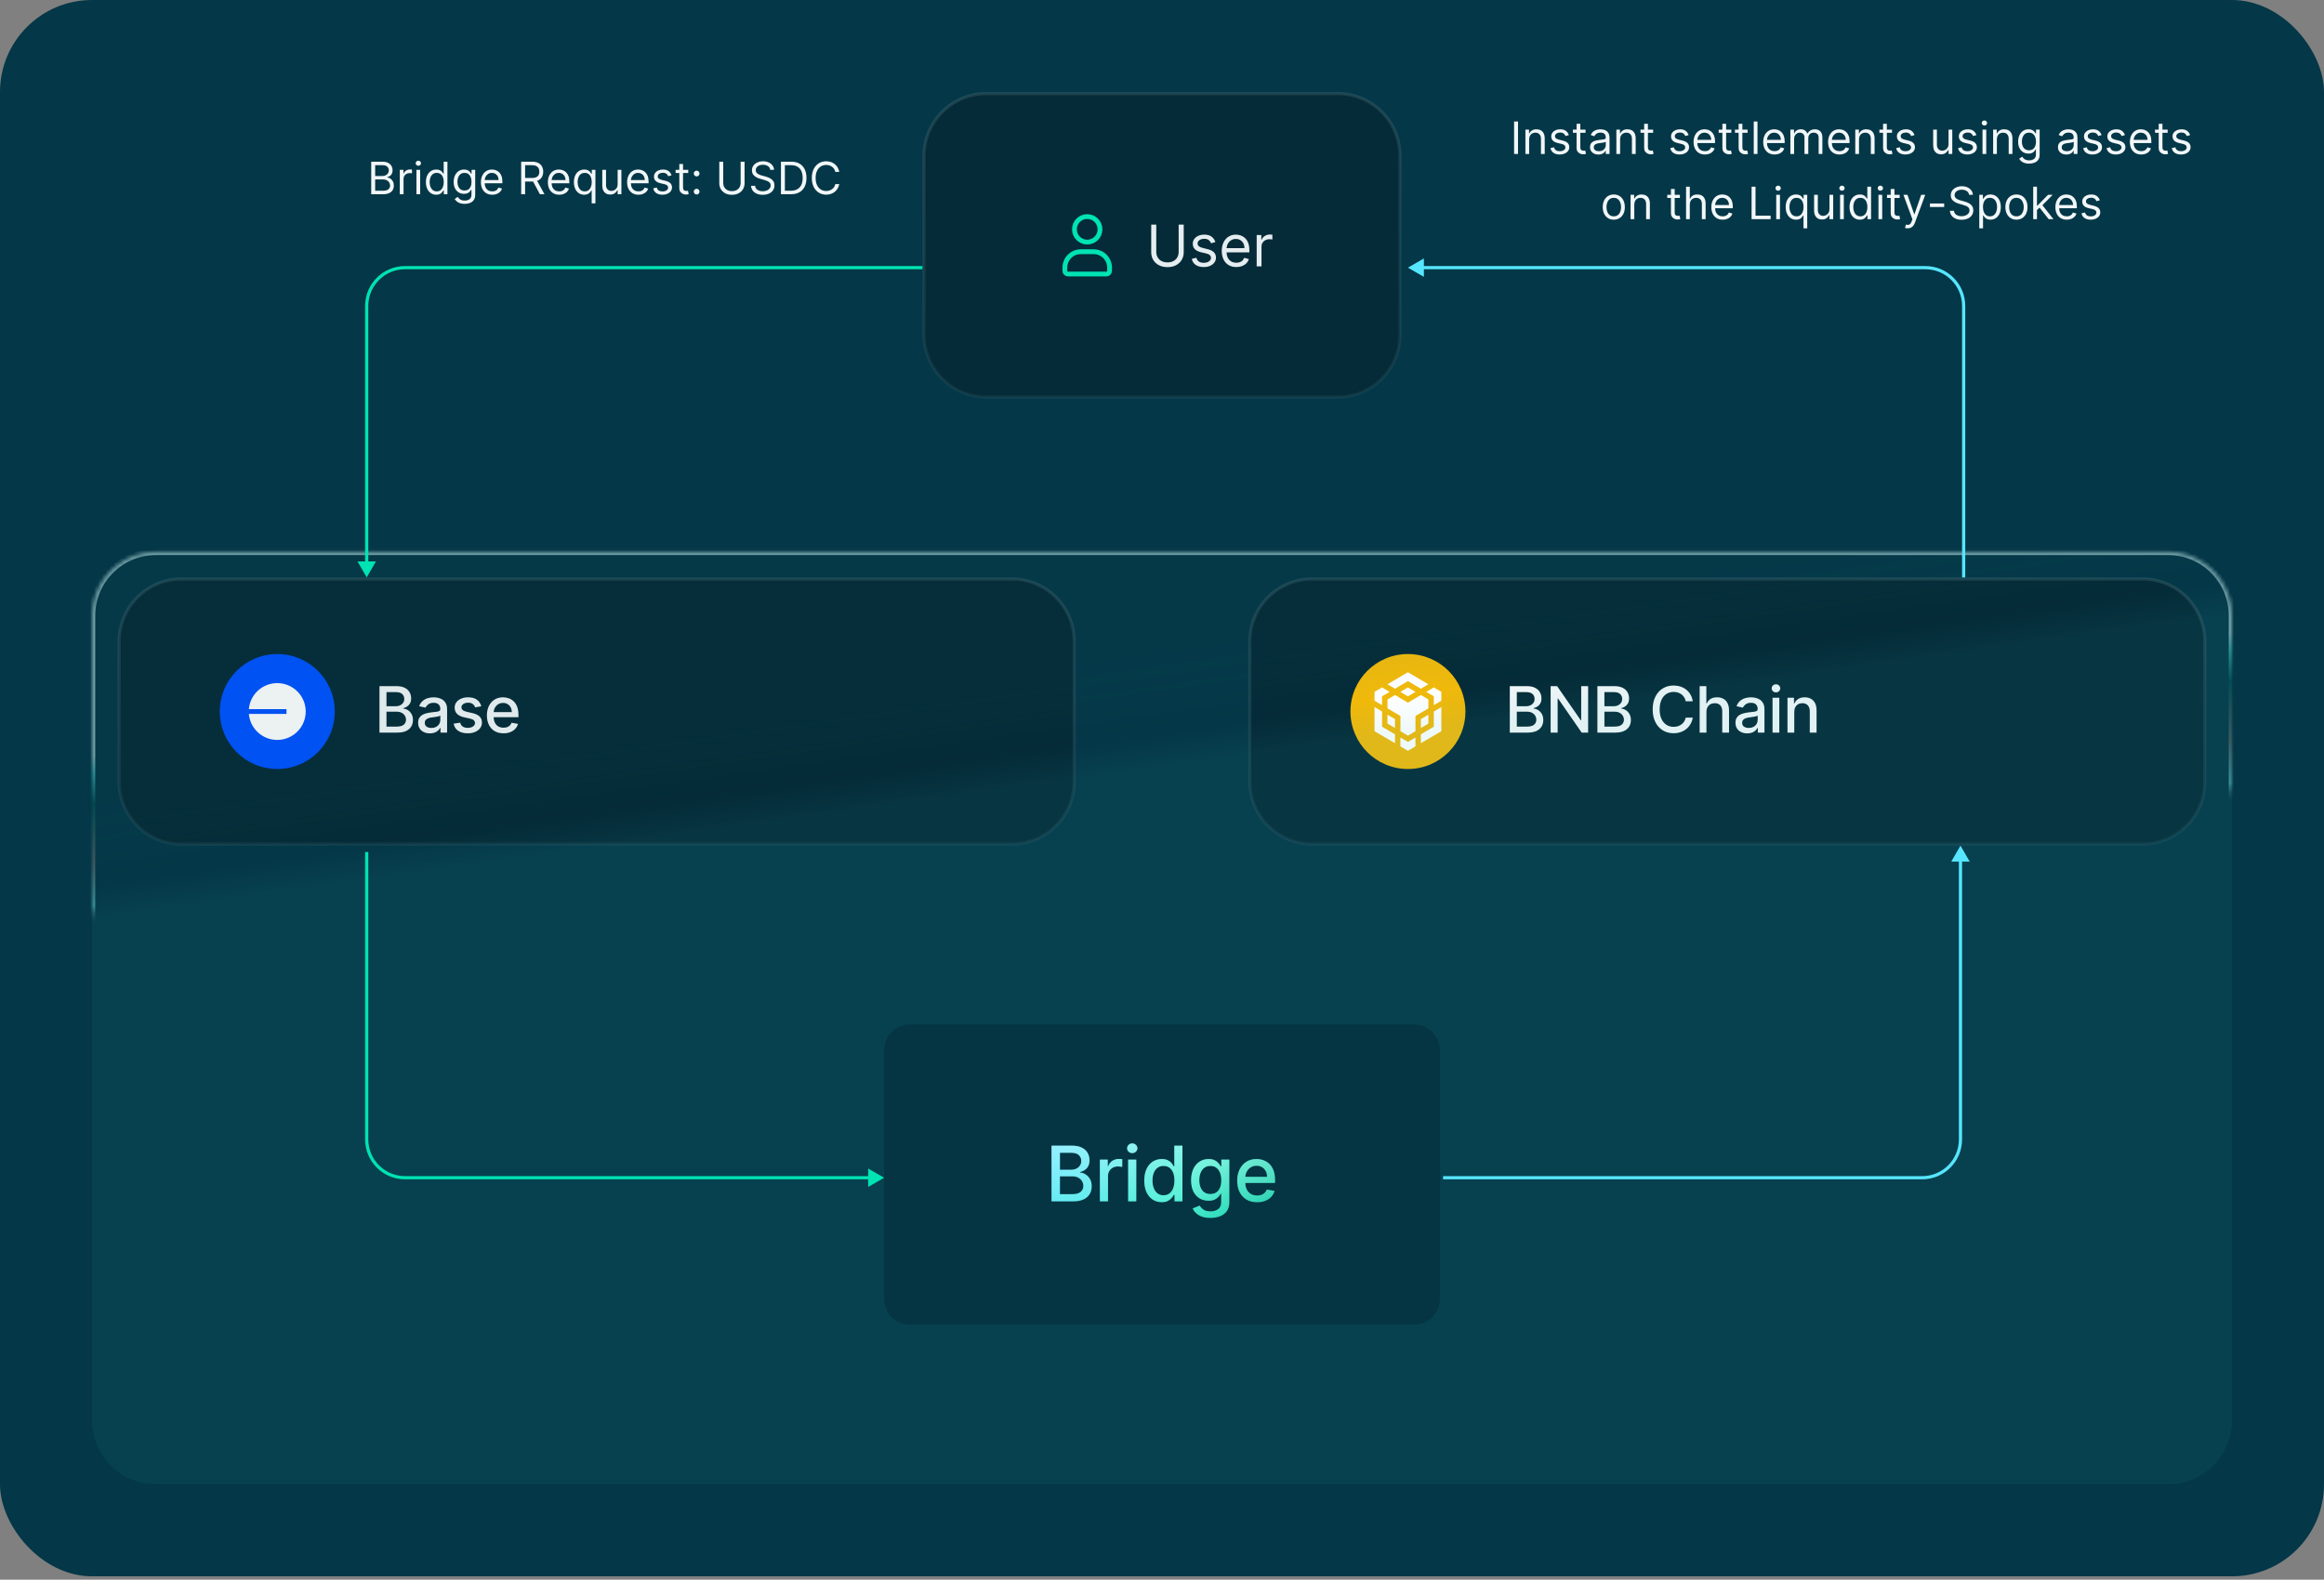 <svg width="606" height="412" viewBox="0 0 606 412" fill="none" xmlns="http://www.w3.org/2000/svg">
<rect x="0" y="0" width="606" height="412" fill="#808080" stroke="none"/>
<rect width="606" height="411.116" rx="24" fill="#043747"/>
<path d="M257.194 24.416H348.806C357.775 24.416 365.046 31.687 365.046 40.656V87.296C365.046 96.265 357.775 103.536 348.806 103.536H257.194C248.225 103.536 240.954 96.265 240.953 87.296V40.656C240.954 31.687 248.225 24.416 257.194 24.416Z" fill="#042B37"/>
<path d="M257.194 24.416H348.806C357.775 24.416 365.046 31.687 365.046 40.656V87.296C365.046 96.265 357.775 103.536 348.806 103.536H257.194C248.225 103.536 240.954 96.265 240.953 87.296V40.656C240.954 31.687 248.225 24.416 257.194 24.416Z" stroke="url(#paint0_linear_400_8658)" stroke-width="0.833"/>
<path d="M285.167 65.642H281.836C279.536 65.642 277.672 67.506 277.672 69.806V70.639C277.672 71.099 278.045 71.472 278.504 71.472H288.498C288.958 71.472 289.331 71.099 289.331 70.639V69.806C289.331 67.506 287.467 65.642 285.167 65.642Z" stroke="#00E3B2" stroke-width="1.249"/>
<path d="M283.501 63.143C285.341 63.143 286.833 61.652 286.833 59.812C286.833 57.972 285.341 56.48 283.501 56.48C281.662 56.48 280.17 57.972 280.17 59.812C280.17 61.652 281.662 63.143 283.501 63.143Z" stroke="#00E3B2" stroke-width="1.249"/>
<path d="M307.344 58.574H308.664V65.792C308.664 66.537 308.489 67.203 308.137 67.788C307.79 68.371 307.298 68.83 306.663 69.167C306.028 69.501 305.282 69.668 304.427 69.668C303.572 69.668 302.826 69.501 302.191 69.167C301.556 68.83 301.062 68.371 300.711 67.788C300.363 67.203 300.189 66.537 300.189 65.792V58.574H301.51V65.686C301.51 66.218 301.627 66.692 301.861 67.107C302.095 67.519 302.429 67.844 302.862 68.081C303.298 68.316 303.82 68.433 304.427 68.433C305.034 68.433 305.556 68.316 305.992 68.081C306.429 67.844 306.762 67.519 306.993 67.107C307.227 66.692 307.344 66.218 307.344 65.686V58.574ZM316.923 63.13L315.794 63.45C315.723 63.262 315.618 63.079 315.48 62.901C315.345 62.721 315.16 62.572 314.926 62.454C314.692 62.337 314.392 62.279 314.027 62.279C313.526 62.279 313.109 62.394 312.776 62.625C312.446 62.852 312.28 63.141 312.28 63.492C312.28 63.805 312.394 64.051 312.621 64.232C312.848 64.413 313.203 64.564 313.686 64.685L314.9 64.983C315.631 65.16 316.176 65.432 316.534 65.797C316.892 66.159 317.072 66.626 317.072 67.198C317.072 67.666 316.937 68.085 316.667 68.454C316.401 68.823 316.028 69.114 315.549 69.327C315.07 69.54 314.513 69.646 313.878 69.646C313.044 69.646 312.353 69.465 311.807 69.103C311.26 68.741 310.914 68.213 310.769 67.517L311.961 67.219C312.075 67.659 312.289 67.989 312.605 68.209C312.925 68.429 313.342 68.539 313.856 68.539C314.442 68.539 314.907 68.415 315.251 68.166C315.599 67.915 315.773 67.613 315.773 67.261C315.773 66.978 315.673 66.74 315.475 66.548C315.276 66.353 314.971 66.207 314.559 66.112L313.196 65.792C312.447 65.615 311.897 65.34 311.546 64.967C311.198 64.591 311.024 64.121 311.024 63.556C311.024 63.095 311.154 62.687 311.413 62.332C311.675 61.977 312.032 61.698 312.483 61.496C312.937 61.294 313.452 61.193 314.027 61.193C314.836 61.193 315.471 61.37 315.932 61.725C316.397 62.08 316.727 62.548 316.923 63.13ZM322.391 69.646C321.603 69.646 320.924 69.472 320.352 69.125C319.784 68.773 319.346 68.284 319.037 67.655C318.732 67.024 318.58 66.289 318.58 65.451C318.58 64.614 318.732 63.876 319.037 63.237C319.346 62.594 319.776 62.094 320.326 61.736C320.879 61.374 321.525 61.193 322.263 61.193C322.689 61.193 323.11 61.264 323.525 61.406C323.94 61.548 324.318 61.778 324.659 62.098C325 62.413 325.271 62.832 325.473 63.354C325.676 63.876 325.777 64.518 325.777 65.281V65.814H319.474V64.728H324.499C324.499 64.266 324.407 63.854 324.222 63.492C324.041 63.13 323.782 62.845 323.445 62.635C323.112 62.426 322.718 62.321 322.263 62.321C321.763 62.321 321.33 62.446 320.964 62.694C320.602 62.939 320.324 63.258 320.129 63.652C319.933 64.046 319.836 64.468 319.836 64.919V65.643C319.836 66.261 319.942 66.784 320.155 67.214C320.372 67.639 320.672 67.964 321.055 68.188C321.438 68.408 321.884 68.518 322.391 68.518C322.721 68.518 323.019 68.472 323.286 68.379C323.555 68.284 323.788 68.142 323.983 67.954C324.178 67.762 324.329 67.524 324.435 67.24L325.649 67.581C325.521 67.993 325.307 68.355 325.005 68.667C324.703 68.976 324.331 69.217 323.887 69.391C323.443 69.561 322.945 69.646 322.391 69.646ZM327.688 69.476V61.299H328.902V62.534H328.987C329.136 62.13 329.406 61.801 329.796 61.549C330.187 61.297 330.627 61.171 331.116 61.171C331.209 61.171 331.324 61.173 331.462 61.177C331.601 61.18 331.706 61.186 331.777 61.193V62.47C331.734 62.46 331.636 62.444 331.484 62.422C331.335 62.398 331.177 62.385 331.01 62.385C330.612 62.385 330.258 62.468 329.945 62.635C329.636 62.799 329.392 63.026 329.211 63.317C329.033 63.604 328.944 63.932 328.944 64.302V69.476H327.688Z" fill="#E5EDF0"/>
<path d="M47.319 151.007H263.857C272.826 151.007 280.097 158.278 280.097 167.247V203.893C280.097 212.862 272.826 220.133 263.857 220.133H47.319C38.35 220.133 31.079 212.862 31.079 203.893V167.247C31.079 158.278 38.35 151.007 47.319 151.007Z" fill="#042B37"/>
<path d="M47.319 151.007H263.857C272.826 151.007 280.097 158.278 280.097 167.247V203.893C280.097 212.862 272.826 220.133 263.857 220.133H47.319C38.35 220.133 31.079 212.862 31.079 203.893V167.247C31.079 158.278 38.35 151.007 47.319 151.007Z" stroke="url(#paint1_linear_400_8658)" stroke-width="0.833"/>
<g clip-path="url(#clip0_400_8658)">
<path d="M87.296 185.57C87.296 177.291 80.584 170.579 72.305 170.579C64.025 170.579 57.313 177.291 57.313 185.57C57.313 193.849 64.025 200.561 72.305 200.561C80.584 200.561 87.296 193.849 87.296 185.57Z" fill="#0052FF"/>
<path d="M72.292 192.981C76.393 192.981 79.718 189.663 79.718 185.57C79.718 181.477 76.393 178.159 72.292 178.159C68.4 178.159 65.208 181.146 64.891 184.947H74.707V186.193H64.891C65.208 189.994 68.4 192.981 72.292 192.981Z" fill="white"/>
</g>
<path d="M98.951 191.07V178.956H103.387C104.247 178.956 104.959 179.098 105.523 179.382C106.087 179.662 106.509 180.042 106.789 180.523C107.069 181 107.209 181.539 107.209 182.138C107.209 182.643 107.116 183.069 106.931 183.416C106.745 183.759 106.497 184.035 106.185 184.244C105.878 184.449 105.539 184.599 105.168 184.693V184.812C105.57 184.831 105.962 184.962 106.345 185.202C106.731 185.439 107.051 185.776 107.303 186.214C107.556 186.651 107.682 187.184 107.682 187.811C107.682 188.43 107.536 188.986 107.244 189.479C106.956 189.968 106.511 190.356 105.907 190.644C105.304 190.928 104.533 191.07 103.595 191.07H98.951ZM100.779 189.502H103.417C104.292 189.502 104.919 189.333 105.298 188.994C105.677 188.655 105.866 188.231 105.866 187.722C105.866 187.339 105.769 186.988 105.576 186.669C105.383 186.35 105.107 186.095 104.748 185.906C104.393 185.717 103.971 185.622 103.482 185.622H100.779V189.502ZM100.779 184.197H103.228C103.638 184.197 104.007 184.118 104.334 183.96C104.665 183.802 104.927 183.581 105.121 183.297C105.318 183.01 105.416 182.67 105.416 182.28C105.416 181.779 105.241 181.359 104.89 181.02C104.539 180.681 104.001 180.512 103.275 180.512H100.779V184.197ZM112.102 191.271C111.526 191.271 111.006 191.164 110.54 190.952C110.075 190.735 109.706 190.421 109.434 190.011C109.166 189.601 109.032 189.098 109.032 188.503C109.032 187.99 109.131 187.568 109.328 187.237C109.525 186.906 109.791 186.643 110.126 186.45C110.461 186.257 110.836 186.111 111.25 186.012C111.664 185.914 112.086 185.839 112.516 185.788C113.06 185.725 113.502 185.673 113.841 185.634C114.18 185.591 114.426 185.522 114.58 185.427C114.734 185.332 114.811 185.178 114.811 184.966V184.924C114.811 184.408 114.665 184.007 114.373 183.723C114.085 183.439 113.656 183.297 113.084 183.297C112.488 183.297 112.019 183.43 111.676 183.694C111.337 183.954 111.102 184.244 110.972 184.563L109.31 184.185C109.507 183.633 109.795 183.187 110.174 182.848C110.556 182.505 110.996 182.256 111.493 182.103C111.989 181.945 112.512 181.866 113.06 181.866C113.423 181.866 113.807 181.909 114.214 181.996C114.624 182.079 115.006 182.233 115.361 182.458C115.72 182.682 116.014 183.004 116.242 183.422C116.471 183.836 116.585 184.374 116.585 185.036V191.07H114.858V189.828H114.787C114.673 190.056 114.501 190.281 114.273 190.502C114.044 190.723 113.75 190.906 113.391 191.052C113.032 191.198 112.603 191.271 112.102 191.271ZM112.486 189.851C112.975 189.851 113.393 189.755 113.74 189.561C114.091 189.368 114.357 189.116 114.539 188.804C114.724 188.489 114.817 188.152 114.817 187.793V186.622C114.754 186.685 114.632 186.744 114.45 186.799C114.273 186.85 114.07 186.896 113.841 186.935C113.612 186.971 113.389 187.004 113.172 187.036C112.956 187.063 112.774 187.087 112.628 187.107C112.285 187.15 111.972 187.223 111.688 187.326C111.408 187.428 111.183 187.576 111.013 187.769C110.848 187.959 110.765 188.211 110.765 188.526C110.765 188.964 110.927 189.295 111.25 189.52C111.573 189.741 111.986 189.851 112.486 189.851ZM125.499 184.202L123.896 184.486C123.829 184.281 123.723 184.086 123.577 183.901C123.435 183.715 123.242 183.564 122.997 183.445C122.753 183.327 122.447 183.268 122.081 183.268C121.58 183.268 121.162 183.38 120.827 183.605C120.491 183.826 120.324 184.112 120.324 184.463C120.324 184.766 120.436 185.011 120.661 185.196C120.886 185.382 121.249 185.533 121.749 185.652L123.193 185.983C124.029 186.176 124.652 186.474 125.062 186.876C125.472 187.278 125.677 187.801 125.677 188.444C125.677 188.988 125.519 189.473 125.204 189.899C124.892 190.321 124.456 190.652 123.896 190.892C123.34 191.133 122.696 191.253 121.962 191.253C120.945 191.253 120.115 191.036 119.472 190.603C118.829 190.165 118.435 189.544 118.289 188.739L119.998 188.479C120.105 188.925 120.324 189.262 120.655 189.491C120.986 189.715 121.418 189.828 121.95 189.828C122.53 189.828 122.993 189.707 123.34 189.467C123.687 189.222 123.861 188.925 123.861 188.574C123.861 188.29 123.755 188.051 123.542 187.858C123.333 187.665 123.011 187.519 122.577 187.42L121.04 187.083C120.192 186.89 119.565 186.582 119.159 186.16C118.756 185.738 118.555 185.204 118.555 184.557C118.555 184.021 118.705 183.552 119.005 183.15C119.304 182.747 119.719 182.434 120.247 182.209C120.775 181.98 121.381 181.866 122.063 181.866C123.045 181.866 123.818 182.079 124.382 182.505C124.945 182.927 125.318 183.493 125.499 184.202ZM131.287 191.253C130.392 191.253 129.621 191.062 128.975 190.679C128.332 190.293 127.835 189.751 127.484 189.053C127.137 188.351 126.963 187.529 126.963 186.586C126.963 185.656 127.137 184.835 127.484 184.126C127.835 183.416 128.324 182.862 128.951 182.463C129.582 182.065 130.319 181.866 131.163 181.866C131.676 181.866 132.173 181.951 132.654 182.12C133.135 182.29 133.567 182.556 133.949 182.919C134.332 183.282 134.633 183.753 134.854 184.333C135.075 184.908 135.185 185.608 135.185 186.432V187.059H127.963V185.734H133.452C133.452 185.269 133.358 184.857 133.168 184.498C132.979 184.135 132.713 183.85 132.37 183.641C132.031 183.432 131.632 183.327 131.175 183.327C130.678 183.327 130.244 183.449 129.874 183.694C129.507 183.934 129.223 184.25 129.022 184.64C128.825 185.027 128.726 185.447 128.726 185.9V186.935C128.726 187.542 128.833 188.059 129.046 188.485C129.262 188.911 129.564 189.236 129.951 189.461C130.337 189.682 130.789 189.792 131.305 189.792C131.64 189.792 131.946 189.745 132.222 189.65C132.498 189.552 132.737 189.406 132.938 189.213C133.139 189.019 133.293 188.781 133.399 188.497L135.073 188.798C134.939 189.291 134.698 189.723 134.351 190.094C134.008 190.461 133.576 190.746 133.056 190.952C132.539 191.153 131.95 191.253 131.287 191.253Z" fill="#F2F7F9"/>
<path d="M342.143 151.007H558.681C567.65 151.007 574.921 158.278 574.921 167.247V203.893C574.921 212.862 567.65 220.133 558.681 220.133H342.143C333.174 220.133 325.903 212.862 325.903 203.893V167.247C325.903 158.278 333.174 151.007 342.143 151.007Z" fill="#042B37"/>
<path d="M342.143 151.007H558.681C567.65 151.007 574.921 158.278 574.921 167.247V203.893C574.921 212.862 567.65 220.133 558.681 220.133H342.143C333.174 220.133 325.903 212.862 325.903 203.893V167.247C325.903 158.278 333.174 151.007 342.143 151.007Z" stroke="url(#paint2_linear_400_8658)" stroke-width="0.833"/>
<path fill-rule="evenodd" clip-rule="evenodd" d="M367.128 170.579C375.408 170.579 382.119 177.29 382.119 185.57C382.119 193.85 375.408 200.561 367.128 200.561C358.848 200.561 352.137 193.85 352.137 185.57C352.137 177.29 358.848 170.579 367.128 170.579Z" fill="#F0B90B"/>
<path d="M360.376 185.57L360.387 189.534L363.755 191.516V193.837L358.416 190.706V184.411L360.376 185.57ZM360.376 181.606V183.916L358.415 182.756V180.446L360.376 179.286L362.348 180.446L360.376 181.606ZM365.162 180.446L367.124 179.286L369.095 180.446L367.124 181.606L365.162 180.446Z" fill="white"/>
<path d="M361.794 188.713V186.392L363.756 187.552V189.862L361.794 188.713ZM365.162 192.348L367.124 193.508L369.095 192.348V194.657L367.124 195.818L365.162 194.657V192.348ZM371.908 180.446L373.87 179.286L375.841 180.446V182.756L373.87 183.916V181.606L371.908 180.446ZM373.87 189.534L373.88 185.57L375.842 184.41V190.704L370.503 193.836V191.515L373.87 189.534Z" fill="white"/>
<path d="M372.463 188.712L370.501 189.862V187.552L372.463 186.392V188.712Z" fill="white"/>
<path d="M372.463 182.428L372.474 184.749L369.096 186.731V190.704L367.135 191.854L365.173 190.704V186.731L361.795 184.749V182.428L363.765 181.268L367.122 183.259L370.5 181.268L372.471 182.428H372.463ZM361.794 178.465L367.124 175.323L372.463 178.465L370.501 179.625L367.124 177.634L363.756 179.625L361.794 178.465Z" fill="white"/>
<path d="M393.692 191.07V178.956H398.128C398.988 178.956 399.7 179.098 400.264 179.382C400.827 179.662 401.249 180.042 401.529 180.523C401.809 181 401.949 181.539 401.949 182.138C401.949 182.643 401.857 183.069 401.671 183.416C401.486 183.759 401.238 184.035 400.926 184.244C400.618 184.449 400.279 184.599 399.909 184.693V184.812C400.311 184.831 400.703 184.962 401.086 185.202C401.472 185.439 401.792 185.776 402.044 186.214C402.296 186.651 402.422 187.184 402.422 187.811C402.422 188.43 402.277 188.986 401.985 189.479C401.697 189.968 401.251 190.356 400.648 190.644C400.045 190.928 399.274 191.07 398.335 191.07H393.692ZM395.52 189.502H398.158C399.033 189.502 399.66 189.333 400.039 188.994C400.417 188.655 400.607 188.231 400.607 187.722C400.607 187.339 400.51 186.988 400.317 186.669C400.124 186.35 399.847 186.095 399.489 185.906C399.134 185.717 398.712 185.622 398.223 185.622H395.52V189.502ZM395.52 184.197H397.968C398.379 184.197 398.747 184.118 399.075 183.96C399.406 183.802 399.668 183.581 399.861 183.297C400.058 183.01 400.157 182.67 400.157 182.28C400.157 181.779 399.982 181.359 399.631 181.02C399.28 180.681 398.741 180.512 398.016 180.512H395.52V184.197ZM414.118 178.956V191.07H412.438L406.281 182.185H406.168V191.07H404.34V178.956H406.032L412.196 187.852H412.308V178.956H414.118ZM416.534 191.07V178.956H420.971C421.83 178.956 422.542 179.098 423.106 179.382C423.67 179.662 424.092 180.042 424.372 180.523C424.652 181 424.792 181.539 424.792 182.138C424.792 182.643 424.699 183.069 424.514 183.416C424.328 183.759 424.08 184.035 423.768 184.244C423.461 184.449 423.122 184.599 422.751 184.693V184.812C423.153 184.831 423.546 184.962 423.928 185.202C424.315 185.439 424.634 185.776 424.886 186.214C425.139 186.651 425.265 187.184 425.265 187.811C425.265 188.43 425.119 188.986 424.827 189.479C424.539 189.968 424.094 190.356 423.49 190.644C422.887 190.928 422.116 191.07 421.178 191.07H416.534ZM418.362 189.502H421C421.876 189.502 422.503 189.333 422.881 188.994C423.26 188.655 423.449 188.231 423.449 187.722C423.449 187.339 423.352 186.988 423.159 186.669C422.966 186.35 422.69 186.095 422.331 185.906C421.976 185.717 421.554 185.622 421.065 185.622H418.362V189.502ZM418.362 184.197H420.811C421.221 184.197 421.59 184.118 421.917 183.96C422.248 183.802 422.511 183.581 422.704 183.297C422.901 183.01 423 182.67 423 182.28C423 181.779 422.824 181.359 422.473 181.02C422.122 180.681 421.584 180.512 420.858 180.512H418.362V184.197ZM441.403 182.895H439.557C439.486 182.501 439.354 182.154 439.161 181.854C438.968 181.555 438.731 181.3 438.451 181.091C438.171 180.882 437.858 180.724 437.511 180.618C437.168 180.512 436.803 180.458 436.416 180.458C435.718 180.458 435.093 180.634 434.541 180.985C433.993 181.336 433.559 181.85 433.24 182.529C432.925 183.207 432.767 184.035 432.767 185.013C432.767 185.999 432.925 186.831 433.24 187.509C433.559 188.187 433.995 188.7 434.547 189.047C435.099 189.394 435.72 189.567 436.41 189.567C436.793 189.567 437.156 189.516 437.499 189.414C437.846 189.307 438.159 189.151 438.439 188.946C438.719 188.741 438.956 188.491 439.149 188.195C439.346 187.895 439.482 187.552 439.557 187.166L441.403 187.172C441.304 187.767 441.113 188.315 440.829 188.816C440.549 189.313 440.188 189.743 439.747 190.106C439.309 190.465 438.808 190.743 438.244 190.94C437.68 191.137 437.065 191.235 436.399 191.235C435.35 191.235 434.415 190.987 433.595 190.49C432.775 189.989 432.128 189.274 431.655 188.343C431.186 187.412 430.951 186.302 430.951 185.013C430.951 183.719 431.188 182.609 431.661 181.683C432.134 180.752 432.781 180.038 433.601 179.541C434.421 179.041 435.354 178.79 436.399 178.79C437.041 178.79 437.641 178.883 438.197 179.068C438.757 179.25 439.26 179.518 439.705 179.873C440.151 180.224 440.519 180.653 440.811 181.162C441.103 181.667 441.3 182.245 441.403 182.895ZM444.967 185.675V191.07H443.198V178.956H444.943V183.463H445.055C445.268 182.974 445.594 182.586 446.031 182.298C446.469 182.01 447.041 181.866 447.747 181.866C448.37 181.866 448.914 181.994 449.379 182.251C449.848 182.507 450.211 182.889 450.468 183.398C450.728 183.903 450.858 184.534 450.858 185.291V191.07H449.089V185.504C449.089 184.837 448.918 184.321 448.575 183.954C448.232 183.583 447.755 183.398 447.143 183.398C446.725 183.398 446.351 183.487 446.019 183.664C445.692 183.842 445.434 184.102 445.245 184.445C445.059 184.784 444.967 185.194 444.967 185.675ZM455.612 191.271C455.037 191.271 454.516 191.164 454.051 190.952C453.585 190.735 453.217 190.421 452.945 190.011C452.676 189.601 452.542 189.098 452.542 188.503C452.542 187.99 452.641 187.568 452.838 187.237C453.035 186.906 453.301 186.643 453.637 186.45C453.972 186.257 454.346 186.111 454.76 186.012C455.175 185.914 455.596 185.839 456.026 185.788C456.57 185.725 457.012 185.673 457.351 185.634C457.69 185.591 457.937 185.522 458.091 185.427C458.244 185.332 458.321 185.178 458.321 184.966V184.924C458.321 184.408 458.175 184.007 457.884 183.723C457.596 183.439 457.166 183.297 456.594 183.297C455.999 183.297 455.529 183.43 455.186 183.694C454.847 183.954 454.613 184.244 454.482 184.563L452.82 184.185C453.018 183.633 453.305 183.187 453.684 182.848C454.066 182.505 454.506 182.256 455.003 182.103C455.5 181.945 456.022 181.866 456.57 181.866C456.933 181.866 457.318 181.909 457.724 181.996C458.134 182.079 458.517 182.233 458.871 182.458C459.23 182.682 459.524 183.004 459.753 183.422C459.981 183.836 460.096 184.374 460.096 185.036V191.07H458.369V189.828H458.298C458.183 190.056 458.012 190.281 457.783 190.502C457.554 190.723 457.261 190.906 456.902 191.052C456.543 191.198 456.113 191.271 455.612 191.271ZM455.997 189.851C456.486 189.851 456.904 189.755 457.251 189.561C457.602 189.368 457.868 189.116 458.049 188.804C458.235 188.489 458.327 188.152 458.327 187.793V186.622C458.264 186.685 458.142 186.744 457.961 186.799C457.783 186.85 457.58 186.896 457.351 186.935C457.123 186.971 456.9 187.004 456.683 187.036C456.466 187.063 456.285 187.087 456.139 187.107C455.796 187.15 455.482 187.223 455.198 187.326C454.918 187.428 454.693 187.576 454.524 187.769C454.358 187.959 454.275 188.211 454.275 188.526C454.275 188.964 454.437 189.295 454.76 189.52C455.084 189.741 455.496 189.851 455.997 189.851ZM462.202 191.07V181.984H463.97V191.07H462.202ZM463.095 180.582C462.787 180.582 462.523 180.48 462.302 180.275C462.085 180.066 461.977 179.817 461.977 179.53C461.977 179.238 462.085 178.989 462.302 178.784C462.523 178.575 462.787 178.471 463.095 178.471C463.402 178.471 463.665 178.575 463.882 178.784C464.102 178.989 464.213 179.238 464.213 179.53C464.213 179.817 464.102 180.066 463.882 180.275C463.665 180.48 463.402 180.582 463.095 180.582ZM467.868 185.675V191.07H466.1V181.984H467.797V183.463H467.91C468.119 182.982 468.446 182.596 468.892 182.304C469.341 182.012 469.907 181.866 470.589 181.866C471.208 181.866 471.751 181.996 472.216 182.256C472.681 182.513 473.042 182.895 473.298 183.404C473.555 183.913 473.683 184.542 473.683 185.291V191.07H471.914V185.504C471.914 184.845 471.743 184.331 471.4 183.96C471.057 183.585 470.585 183.398 469.986 183.398C469.576 183.398 469.211 183.487 468.892 183.664C468.576 183.842 468.326 184.102 468.14 184.445C467.959 184.784 467.868 185.194 467.868 185.675Z" fill="#F2F7F9"/>
<mask id="path-17-inside-1_400_8658" fill="white">
<path d="M565.344 143.928C574.543 143.928 582 151.386 582 160.584V370.459C582 379.659 574.543 387.116 565.344 387.117H40.656C31.457 387.116 24 379.659 24 370.459V160.584C24 151.386 31.457 143.928 40.656 143.928H565.344Z"/>
</mask>
<path d="M565.344 143.928C574.543 143.928 582 151.386 582 160.584V370.459C582 379.659 574.543 387.116 565.344 387.117H40.656C31.457 387.116 24 379.659 24 370.459V160.584C24 151.386 31.457 143.928 40.656 143.928H565.344Z" fill="url(#paint3_linear_400_8658)" fill-opacity="0.08" style="mix-blend-mode:plus-lighter"/>
<path d="M565.344 143.928V143.095V143.928ZM582 160.584H582.833V160.584L582 160.584ZM565.344 387.117V387.95V387.117ZM40.656 387.117L40.656 387.95H40.656V387.117ZM24 160.584L23.167 160.584V160.584H24ZM40.656 143.928V143.095H40.656L40.656 143.928ZM565.344 143.928V144.761C574.083 144.761 581.167 151.846 581.167 160.584L582 160.584L582.833 160.584C582.833 150.926 575.003 143.096 565.344 143.095V143.928ZM582 160.584H581.167V370.459H582H582.833V160.584H582ZM582 370.459H581.167C581.167 379.199 574.083 386.284 565.344 386.284V387.117V387.95C575.003 387.949 582.833 380.118 582.833 370.459H582ZM565.344 387.117V386.284H40.656V387.117V387.95H565.344V387.117ZM40.656 387.117L40.656 386.284C31.917 386.284 24.833 379.199 24.833 370.459H24H23.167C23.167 380.118 30.997 387.949 40.656 387.95L40.656 387.117ZM24 370.459H24.833V160.584H24H23.167V370.459H24ZM24 160.584L24.833 160.584C24.833 151.846 31.917 144.761 40.656 144.761L40.656 143.928L40.656 143.095C30.997 143.096 23.167 150.926 23.167 160.584L24 160.584ZM40.656 143.928V144.761H565.344V143.928V143.095H40.656V143.928Z" fill="url(#paint4_linear_400_8658)" fill-opacity="0.5" mask="url(#path-17-inside-1_400_8658)"/>
<path d="M230.543 273.851C230.543 270.171 233.526 267.188 237.206 267.188H368.794C372.474 267.188 375.457 270.171 375.457 273.851V338.812C375.457 342.492 372.474 345.475 368.794 345.475H237.206C233.526 345.475 230.543 342.492 230.543 338.812V273.851Z" fill="#042B37" fill-opacity="0.5"/>
<path d="M274.193 313.331V298.794H279.517C280.548 298.794 281.403 298.965 282.079 299.305C282.756 299.641 283.262 300.098 283.598 300.675C283.934 301.248 284.102 301.894 284.102 302.613C284.102 303.219 283.991 303.73 283.769 304.146C283.546 304.558 283.248 304.889 282.874 305.14C282.505 305.386 282.098 305.566 281.653 305.679V305.821C282.136 305.845 282.607 306.001 283.066 306.29C283.53 306.574 283.913 306.978 284.216 307.504C284.519 308.029 284.67 308.668 284.67 309.42C284.67 310.163 284.495 310.83 284.145 311.422C283.799 312.008 283.265 312.475 282.541 312.82C281.817 313.161 280.892 313.331 279.765 313.331H274.193ZM276.387 311.45H279.552C280.603 311.45 281.355 311.247 281.81 310.84C282.264 310.433 282.491 309.924 282.491 309.314C282.491 308.855 282.375 308.433 282.143 308.05C281.911 307.667 281.58 307.362 281.149 307.134C280.724 306.907 280.217 306.794 279.63 306.794H276.387V311.45ZM276.387 305.083H279.325C279.817 305.083 280.26 304.989 280.653 304.799C281.05 304.61 281.365 304.345 281.597 304.004C281.833 303.659 281.951 303.252 281.951 302.783C281.951 302.182 281.741 301.678 281.32 301.271C280.899 300.865 280.253 300.661 279.382 300.661H276.387V305.083ZM286.801 313.331V302.428H288.853V304.16H288.966C289.165 303.574 289.515 303.112 290.017 302.776C290.523 302.436 291.096 302.265 291.734 302.265C291.867 302.265 292.023 302.27 292.203 302.279C292.387 302.289 292.532 302.301 292.636 302.315V304.345C292.551 304.321 292.399 304.295 292.182 304.267C291.964 304.234 291.746 304.217 291.529 304.217C291.027 304.217 290.58 304.324 290.187 304.537C289.799 304.745 289.491 305.036 289.264 305.41C289.037 305.779 288.924 306.2 288.924 306.673V313.331H286.801ZM294.173 313.331V302.428H296.295V313.331H294.173ZM295.244 300.746C294.875 300.746 294.558 300.623 294.293 300.377C294.033 300.126 293.903 299.828 293.903 299.483C293.903 299.133 294.033 298.835 294.293 298.588C294.558 298.338 294.875 298.212 295.244 298.212C295.614 298.212 295.928 298.338 296.189 298.588C296.454 298.835 296.586 299.133 296.586 299.483C296.586 299.828 296.454 300.126 296.189 300.377C295.928 300.623 295.614 300.746 295.244 300.746ZM302.932 313.544C302.052 313.544 301.266 313.319 300.575 312.87C299.889 312.415 299.35 311.769 298.957 310.932C298.569 310.09 298.375 309.079 298.375 307.901C298.375 306.723 298.571 305.715 298.964 304.877C299.361 304.04 299.906 303.399 300.596 302.954C301.287 302.509 302.07 302.287 302.946 302.287C303.623 302.287 304.167 302.4 304.578 302.627C304.995 302.85 305.317 303.11 305.544 303.408C305.776 303.706 305.955 303.969 306.083 304.196H306.211V298.794H308.333V313.331H306.261V311.635H306.083C305.955 311.866 305.771 312.131 305.53 312.43C305.293 312.728 304.966 312.988 304.55 313.21C304.134 313.433 303.594 313.544 302.932 313.544ZM303.4 311.734C304.011 311.734 304.526 311.573 304.948 311.251C305.373 310.925 305.695 310.473 305.913 309.896C306.135 309.318 306.246 308.646 306.246 307.88C306.246 307.123 306.138 306.46 305.92 305.892C305.702 305.324 305.383 304.882 304.962 304.565C304.541 304.248 304.02 304.089 303.4 304.089C302.761 304.089 302.229 304.255 301.803 304.586C301.377 304.918 301.055 305.369 300.838 305.942C300.625 306.515 300.518 307.16 300.518 307.88C300.518 308.608 300.627 309.264 300.845 309.846C301.063 310.428 301.384 310.889 301.81 311.23C302.241 311.566 302.771 311.734 303.4 311.734ZM315.634 317.647C314.768 317.647 314.022 317.533 313.398 317.306C312.778 317.079 312.272 316.778 311.879 316.405C311.486 316.031 311.193 315.621 310.999 315.177L312.823 314.424C312.951 314.632 313.121 314.852 313.334 315.084C313.552 315.321 313.845 315.522 314.214 315.688C314.588 315.853 315.068 315.936 315.655 315.936C316.459 315.936 317.124 315.74 317.65 315.347C318.175 314.959 318.437 314.339 318.437 313.487V311.344H318.303C318.175 311.575 317.99 311.833 317.749 312.117C317.512 312.401 317.186 312.647 316.769 312.855C316.353 313.064 315.811 313.168 315.144 313.168C314.283 313.168 313.507 312.967 312.816 312.564C312.13 312.158 311.585 311.559 311.183 310.769C310.786 309.974 310.587 308.997 310.587 307.837C310.587 306.678 310.783 305.684 311.176 304.856C311.574 304.028 312.118 303.394 312.809 302.954C313.5 302.509 314.283 302.287 315.158 302.287C315.835 302.287 316.381 302.4 316.798 302.627C317.214 302.85 317.538 303.11 317.77 303.408C318.007 303.706 318.189 303.969 318.317 304.196H318.473V302.428H320.553V313.572C320.553 314.509 320.335 315.278 319.9 315.879C319.464 316.48 318.875 316.925 318.132 317.214C317.394 317.502 316.561 317.647 315.634 317.647ZM315.612 311.407C316.223 311.407 316.739 311.266 317.16 310.982C317.586 310.693 317.907 310.281 318.125 309.747C318.348 309.207 318.459 308.561 318.459 307.809C318.459 307.075 318.35 306.429 318.132 305.871C317.915 305.313 317.595 304.877 317.174 304.565C316.753 304.248 316.232 304.089 315.612 304.089C314.974 304.089 314.441 304.255 314.015 304.586C313.589 304.913 313.268 305.358 313.05 305.921C312.837 306.484 312.731 307.113 312.731 307.809C312.731 308.523 312.839 309.15 313.057 309.69C313.275 310.229 313.597 310.65 314.022 310.953C314.453 311.256 314.983 311.407 315.612 311.407ZM327.798 313.551C326.724 313.551 325.799 313.322 325.023 312.863C324.251 312.399 323.655 311.748 323.234 310.911C322.818 310.068 322.609 309.082 322.609 307.951C322.609 306.834 322.818 305.85 323.234 304.998C323.655 304.146 324.242 303.481 324.994 303.003C325.751 302.525 326.636 302.287 327.649 302.287C328.264 302.287 328.86 302.388 329.438 302.592C330.015 302.795 330.533 303.115 330.992 303.55C331.451 303.985 331.813 304.551 332.078 305.246C332.343 305.937 332.476 306.777 332.476 307.766V308.519H323.809V306.929H330.396C330.396 306.37 330.282 305.876 330.055 305.445C329.828 305.01 329.509 304.667 329.097 304.416C328.69 304.165 328.212 304.04 327.663 304.04C327.067 304.04 326.546 304.186 326.102 304.48C325.662 304.768 325.321 305.147 325.079 305.615C324.843 306.079 324.725 306.583 324.725 307.127V308.37C324.725 309.098 324.852 309.718 325.108 310.229C325.368 310.74 325.73 311.131 326.194 311.4C326.658 311.665 327.199 311.798 327.819 311.798C328.222 311.798 328.588 311.741 328.92 311.628C329.251 311.509 329.537 311.334 329.778 311.102C330.02 310.87 330.204 310.584 330.332 310.243L332.341 310.605C332.18 311.197 331.891 311.715 331.475 312.16C331.063 312.6 330.545 312.943 329.92 313.189C329.3 313.43 328.593 313.551 327.798 313.551Z" fill="url(#paint5_linear_400_8658)"/>
<path d="M274.193 313.331V298.794H279.517C280.548 298.794 281.403 298.965 282.079 299.305C282.756 299.641 283.262 300.098 283.598 300.675C283.934 301.248 284.102 301.894 284.102 302.613C284.102 303.219 283.991 303.73 283.769 304.146C283.546 304.558 283.248 304.889 282.874 305.14C282.505 305.386 282.098 305.566 281.653 305.679V305.821C282.136 305.845 282.607 306.001 283.066 306.29C283.53 306.574 283.913 306.978 284.216 307.504C284.519 308.029 284.67 308.668 284.67 309.42C284.67 310.163 284.495 310.83 284.145 311.422C283.799 312.008 283.265 312.475 282.541 312.82C281.817 313.161 280.892 313.331 279.765 313.331H274.193ZM276.387 311.45H279.552C280.603 311.45 281.355 311.247 281.81 310.84C282.264 310.433 282.491 309.924 282.491 309.314C282.491 308.855 282.375 308.433 282.143 308.05C281.911 307.667 281.58 307.362 281.149 307.134C280.724 306.907 280.217 306.794 279.63 306.794H276.387V311.45ZM276.387 305.083H279.325C279.817 305.083 280.26 304.989 280.653 304.799C281.05 304.61 281.365 304.345 281.597 304.004C281.833 303.659 281.951 303.252 281.951 302.783C281.951 302.182 281.741 301.678 281.32 301.271C280.899 300.865 280.253 300.661 279.382 300.661H276.387V305.083ZM286.801 313.331V302.428H288.853V304.16H288.966C289.165 303.574 289.515 303.112 290.017 302.776C290.523 302.436 291.096 302.265 291.734 302.265C291.867 302.265 292.023 302.27 292.203 302.279C292.387 302.289 292.532 302.301 292.636 302.315V304.345C292.551 304.321 292.399 304.295 292.182 304.267C291.964 304.234 291.746 304.217 291.529 304.217C291.027 304.217 290.58 304.324 290.187 304.537C289.799 304.745 289.491 305.036 289.264 305.41C289.037 305.779 288.924 306.2 288.924 306.673V313.331H286.801ZM294.173 313.331V302.428H296.295V313.331H294.173ZM295.244 300.746C294.875 300.746 294.558 300.623 294.293 300.377C294.033 300.126 293.903 299.828 293.903 299.483C293.903 299.133 294.033 298.835 294.293 298.588C294.558 298.338 294.875 298.212 295.244 298.212C295.614 298.212 295.928 298.338 296.189 298.588C296.454 298.835 296.586 299.133 296.586 299.483C296.586 299.828 296.454 300.126 296.189 300.377C295.928 300.623 295.614 300.746 295.244 300.746ZM302.932 313.544C302.052 313.544 301.266 313.319 300.575 312.87C299.889 312.415 299.35 311.769 298.957 310.932C298.569 310.09 298.375 309.079 298.375 307.901C298.375 306.723 298.571 305.715 298.964 304.877C299.361 304.04 299.906 303.399 300.596 302.954C301.287 302.509 302.07 302.287 302.946 302.287C303.623 302.287 304.167 302.4 304.578 302.627C304.995 302.85 305.317 303.11 305.544 303.408C305.776 303.706 305.955 303.969 306.083 304.196H306.211V298.794H308.333V313.331H306.261V311.635H306.083C305.955 311.866 305.771 312.131 305.53 312.43C305.293 312.728 304.966 312.988 304.55 313.21C304.134 313.433 303.594 313.544 302.932 313.544ZM303.4 311.734C304.011 311.734 304.526 311.573 304.948 311.251C305.373 310.925 305.695 310.473 305.913 309.896C306.135 309.318 306.246 308.646 306.246 307.88C306.246 307.123 306.138 306.46 305.92 305.892C305.702 305.324 305.383 304.882 304.962 304.565C304.541 304.248 304.02 304.089 303.4 304.089C302.761 304.089 302.229 304.255 301.803 304.586C301.377 304.918 301.055 305.369 300.838 305.942C300.625 306.515 300.518 307.16 300.518 307.88C300.518 308.608 300.627 309.264 300.845 309.846C301.063 310.428 301.384 310.889 301.81 311.23C302.241 311.566 302.771 311.734 303.4 311.734ZM315.634 317.647C314.768 317.647 314.022 317.533 313.398 317.306C312.778 317.079 312.272 316.778 311.879 316.405C311.486 316.031 311.193 315.621 310.999 315.177L312.823 314.424C312.951 314.632 313.121 314.852 313.334 315.084C313.552 315.321 313.845 315.522 314.214 315.688C314.588 315.853 315.068 315.936 315.655 315.936C316.459 315.936 317.124 315.74 317.65 315.347C318.175 314.959 318.437 314.339 318.437 313.487V311.344H318.303C318.175 311.575 317.99 311.833 317.749 312.117C317.512 312.401 317.186 312.647 316.769 312.855C316.353 313.064 315.811 313.168 315.144 313.168C314.283 313.168 313.507 312.967 312.816 312.564C312.13 312.158 311.585 311.559 311.183 310.769C310.786 309.974 310.587 308.997 310.587 307.837C310.587 306.678 310.783 305.684 311.176 304.856C311.574 304.028 312.118 303.394 312.809 302.954C313.5 302.509 314.283 302.287 315.158 302.287C315.835 302.287 316.381 302.4 316.798 302.627C317.214 302.85 317.538 303.11 317.77 303.408C318.007 303.706 318.189 303.969 318.317 304.196H318.473V302.428H320.553V313.572C320.553 314.509 320.335 315.278 319.9 315.879C319.464 316.48 318.875 316.925 318.132 317.214C317.394 317.502 316.561 317.647 315.634 317.647ZM315.612 311.407C316.223 311.407 316.739 311.266 317.16 310.982C317.586 310.693 317.907 310.281 318.125 309.747C318.348 309.207 318.459 308.561 318.459 307.809C318.459 307.075 318.35 306.429 318.132 305.871C317.915 305.313 317.595 304.877 317.174 304.565C316.753 304.248 316.232 304.089 315.612 304.089C314.974 304.089 314.441 304.255 314.015 304.586C313.589 304.913 313.268 305.358 313.05 305.921C312.837 306.484 312.731 307.113 312.731 307.809C312.731 308.523 312.839 309.15 313.057 309.69C313.275 310.229 313.597 310.65 314.022 310.953C314.453 311.256 314.983 311.407 315.612 311.407ZM327.798 313.551C326.724 313.551 325.799 313.322 325.023 312.863C324.251 312.399 323.655 311.748 323.234 310.911C322.818 310.068 322.609 309.082 322.609 307.951C322.609 306.834 322.818 305.85 323.234 304.998C323.655 304.146 324.242 303.481 324.994 303.003C325.751 302.525 326.636 302.287 327.649 302.287C328.264 302.287 328.86 302.388 329.438 302.592C330.015 302.795 330.533 303.115 330.992 303.55C331.451 303.985 331.813 304.551 332.078 305.246C332.343 305.937 332.476 306.777 332.476 307.766V308.519H323.809V306.929H330.396C330.396 306.37 330.282 305.876 330.055 305.445C329.828 305.01 329.509 304.667 329.097 304.416C328.69 304.165 328.212 304.04 327.663 304.04C327.067 304.04 326.546 304.186 326.102 304.48C325.662 304.768 325.321 305.147 325.079 305.615C324.843 306.079 324.725 306.583 324.725 307.127V308.37C324.725 309.098 324.852 309.718 325.108 310.229C325.368 310.74 325.73 311.131 326.194 311.4C326.658 311.665 327.199 311.798 327.819 311.798C328.222 311.798 328.588 311.741 328.92 311.628C329.251 311.509 329.537 311.334 329.778 311.102C330.02 310.87 330.204 310.584 330.332 310.243L332.341 310.605C332.18 311.197 331.891 311.715 331.475 312.16C331.063 312.6 330.545 312.943 329.92 313.189C329.3 313.43 328.593 313.551 327.798 313.551Z" fill="url(#paint6_linear_400_8658)" fill-opacity="0.5"/>
<path d="M95.624 150.591L98.028 146.427H93.22L95.624 150.591ZM95.624 146.843H96.04V79.8H95.624H95.207V146.843H95.624ZM105.618 69.806V70.222L240.537 70.222V69.806V69.389L105.618 69.389V69.806ZM95.624 79.8H96.04C96.04 74.51 100.328 70.222 105.618 70.222V69.806V69.389C99.868 69.389 95.207 74.05 95.207 79.8H95.624Z" fill="#00E3B2"/>
<path d="M230.543 307.164L226.379 309.568V304.76L230.543 307.164ZM95.624 222.215H96.04V297.17H95.624H95.207V222.215H95.624ZM105.618 307.164V306.748L226.796 306.748V307.164V307.58L105.618 307.58V307.164ZM95.624 297.17H96.04C96.04 302.46 100.328 306.748 105.618 306.748V307.164V307.58C99.868 307.58 95.207 302.92 95.207 297.17H95.624Z" fill="#00E3B2"/>
<path d="M511.209 220.549L508.805 224.713H513.613L511.209 220.549ZM511.209 224.297H510.793V297.17H511.209H511.625V224.297H511.209ZM501.215 307.164V306.748L376.29 306.748V307.164V307.58L501.215 307.58V307.164ZM511.209 297.17H510.793C510.793 302.46 506.505 306.748 501.215 306.748V307.164V307.58C506.964 307.58 511.625 302.92 511.625 297.17H511.209Z" fill="#56E6FF"/>
<path d="M367.128 69.806L371.292 67.401L371.292 72.21L367.128 69.806ZM512.042 150.591H511.625V79.8H512.042H512.458V150.591H512.042ZM502.048 69.806V70.222L370.876 70.222V69.806V69.389L502.048 69.389V69.806ZM512.042 79.8H511.625C511.625 74.51 507.337 70.222 502.048 70.222V69.806V69.389C507.797 69.389 512.458 74.05 512.458 79.8H512.042Z" fill="#56E6FF"/>
<path d="M96.8 50.657V42.177H99.764C100.355 42.177 100.842 42.279 101.226 42.483C101.61 42.685 101.895 42.957 102.083 43.299C102.271 43.639 102.365 44.015 102.365 44.429C102.365 44.794 102.3 45.095 102.17 45.332C102.043 45.569 101.875 45.757 101.665 45.895C101.458 46.033 101.233 46.135 100.99 46.202V46.284C101.249 46.301 101.51 46.392 101.772 46.558C102.035 46.723 102.254 46.961 102.431 47.27C102.607 47.579 102.696 47.957 102.696 48.404C102.696 48.829 102.599 49.212 102.406 49.551C102.213 49.891 101.908 50.16 101.491 50.359C101.074 50.557 100.532 50.657 99.864 50.657H96.8ZM97.826 49.746H99.864C100.534 49.746 101.011 49.616 101.292 49.357C101.576 49.094 101.719 48.777 101.719 48.404C101.719 48.117 101.645 47.852 101.499 47.609C101.353 47.364 101.144 47.168 100.874 47.021C100.603 46.872 100.283 46.798 99.913 46.798H97.826V49.746ZM97.826 45.903H99.731C100.04 45.903 100.319 45.843 100.568 45.721C100.819 45.6 101.017 45.429 101.164 45.208C101.313 44.987 101.387 44.727 101.387 44.429C101.387 44.057 101.258 43.741 100.998 43.481C100.739 43.219 100.327 43.088 99.764 43.088H97.826V45.903ZM104.251 50.657V44.297H105.195V45.258H105.261C105.377 44.943 105.587 44.688 105.89 44.492C106.194 44.295 106.536 44.197 106.917 44.197C106.989 44.197 107.079 44.199 107.186 44.202C107.294 44.204 107.375 44.209 107.43 44.214V45.208C107.397 45.2 107.321 45.187 107.203 45.171C107.087 45.151 106.964 45.142 106.834 45.142C106.525 45.142 106.249 45.206 106.006 45.336C105.766 45.463 105.576 45.64 105.435 45.866C105.297 46.09 105.228 46.345 105.228 46.632V50.657H104.251ZM108.589 50.657V44.297H109.566V50.657H108.589ZM109.086 43.237C108.895 43.237 108.731 43.172 108.593 43.042C108.458 42.913 108.39 42.757 108.39 42.574C108.39 42.392 108.458 42.236 108.593 42.107C108.731 41.977 108.895 41.912 109.086 41.912C109.276 41.912 109.439 41.977 109.574 42.107C109.712 42.236 109.781 42.392 109.781 42.574C109.781 42.757 109.712 42.913 109.574 43.042C109.439 43.172 109.276 43.237 109.086 43.237ZM113.757 50.789C113.227 50.789 112.759 50.655 112.354 50.388C111.948 50.117 111.63 49.736 111.401 49.245C111.172 48.751 111.058 48.167 111.058 47.493C111.058 46.825 111.172 46.246 111.401 45.754C111.63 45.263 111.949 44.883 112.358 44.616C112.766 44.348 113.238 44.214 113.774 44.214C114.188 44.214 114.515 44.283 114.755 44.421C114.998 44.556 115.183 44.711 115.31 44.885C115.44 45.056 115.54 45.197 115.612 45.307H115.695V42.177H116.672V50.657H115.728V49.68H115.612C115.54 49.795 115.438 49.942 115.306 50.118C115.173 50.292 114.984 50.448 114.738 50.586C114.493 50.722 114.166 50.789 113.757 50.789ZM113.89 49.911C114.282 49.911 114.613 49.809 114.883 49.605C115.154 49.398 115.36 49.112 115.5 48.748C115.641 48.381 115.711 47.957 115.711 47.477C115.711 47.002 115.642 46.587 115.504 46.23C115.366 45.872 115.162 45.593 114.892 45.394C114.621 45.193 114.287 45.092 113.89 45.092C113.476 45.092 113.131 45.198 112.855 45.411C112.581 45.62 112.376 45.906 112.238 46.268C112.102 46.627 112.035 47.03 112.035 47.477C112.035 47.929 112.104 48.341 112.242 48.711C112.383 49.078 112.59 49.37 112.863 49.589C113.139 49.804 113.481 49.911 113.89 49.911ZM121.165 53.174C120.693 53.174 120.287 53.113 119.947 52.992C119.608 52.873 119.325 52.716 119.098 52.52C118.875 52.327 118.697 52.12 118.564 51.899L119.343 51.352C119.431 51.468 119.543 51.601 119.678 51.75C119.813 51.902 119.998 52.033 120.233 52.143C120.47 52.256 120.781 52.313 121.165 52.313C121.678 52.313 122.102 52.189 122.436 51.94C122.77 51.692 122.937 51.303 122.937 50.773V49.481H122.854C122.782 49.597 122.68 49.74 122.547 49.911C122.418 50.08 122.23 50.23 121.984 50.363C121.741 50.492 121.413 50.557 120.999 50.557C120.486 50.557 120.025 50.436 119.616 50.193C119.21 49.95 118.889 49.597 118.651 49.133C118.417 48.669 118.299 48.106 118.299 47.444C118.299 46.792 118.414 46.225 118.643 45.742C118.872 45.256 119.191 44.881 119.599 44.616C120.008 44.348 120.48 44.214 121.016 44.214C121.43 44.214 121.758 44.283 122.001 44.421C122.247 44.556 122.434 44.711 122.564 44.885C122.697 45.056 122.799 45.197 122.87 45.307H122.97V44.297H123.914V50.839C123.914 51.386 123.79 51.83 123.541 52.172C123.296 52.517 122.964 52.77 122.547 52.93C122.133 53.093 121.672 53.174 121.165 53.174ZM121.131 49.68C121.523 49.68 121.855 49.59 122.125 49.41C122.396 49.231 122.601 48.973 122.742 48.636C122.883 48.299 122.953 47.896 122.953 47.427C122.953 46.969 122.884 46.565 122.746 46.214C122.608 45.863 122.404 45.589 122.133 45.39C121.863 45.191 121.529 45.092 121.131 45.092C120.717 45.092 120.372 45.197 120.096 45.407C119.823 45.616 119.617 45.898 119.479 46.251C119.344 46.605 119.276 46.996 119.276 47.427C119.276 47.869 119.345 48.259 119.484 48.599C119.624 48.936 119.831 49.201 120.105 49.394C120.381 49.584 120.723 49.68 121.131 49.68ZM128.369 50.789C127.756 50.789 127.228 50.654 126.783 50.383C126.342 50.11 126.001 49.729 125.761 49.241C125.523 48.749 125.404 48.178 125.404 47.526C125.404 46.875 125.523 46.301 125.761 45.804C126.001 45.304 126.335 44.915 126.763 44.636C127.193 44.355 127.696 44.214 128.27 44.214C128.601 44.214 128.928 44.269 129.251 44.38C129.574 44.49 129.868 44.669 130.133 44.918C130.398 45.164 130.609 45.489 130.766 45.895C130.924 46.301 131.002 46.8 131.002 47.394V47.808H126.1V46.963H130.009C130.009 46.605 129.937 46.284 129.793 46.003C129.653 45.721 129.451 45.499 129.189 45.336C128.929 45.173 128.623 45.092 128.27 45.092C127.88 45.092 127.544 45.188 127.259 45.382C126.978 45.572 126.761 45.821 126.609 46.127C126.458 46.433 126.382 46.762 126.382 47.112V47.676C126.382 48.156 126.464 48.563 126.63 48.897C126.798 49.228 127.032 49.481 127.33 49.655C127.628 49.826 127.974 49.911 128.369 49.911C128.626 49.911 128.858 49.876 129.065 49.804C129.274 49.729 129.455 49.619 129.607 49.472C129.759 49.324 129.876 49.139 129.959 48.918L130.903 49.183C130.804 49.503 130.637 49.785 130.402 50.027C130.167 50.267 129.878 50.455 129.533 50.59C129.188 50.723 128.8 50.789 128.369 50.789ZM135.901 50.657V42.177H138.766C139.428 42.177 139.972 42.29 140.397 42.517C140.822 42.74 141.137 43.048 141.341 43.44C141.546 43.832 141.648 44.278 141.648 44.777C141.648 45.277 141.546 45.72 141.341 46.106C141.137 46.493 140.824 46.796 140.401 47.017C139.979 47.235 139.439 47.344 138.782 47.344H136.464V46.417H138.749C139.202 46.417 139.566 46.351 139.842 46.218C140.121 46.086 140.323 45.898 140.447 45.655C140.574 45.409 140.637 45.117 140.637 44.777C140.637 44.438 140.574 44.141 140.447 43.887C140.32 43.633 140.117 43.437 139.838 43.299C139.56 43.158 139.191 43.088 138.733 43.088H136.928V50.657H135.901ZM139.892 46.847L141.979 50.657H140.786L138.733 46.847H139.892ZM145.824 50.789C145.212 50.789 144.683 50.654 144.239 50.383C143.797 50.11 143.456 49.729 143.216 49.241C142.979 48.749 142.86 48.178 142.86 47.526C142.86 46.875 142.979 46.301 143.216 45.804C143.456 45.304 143.79 44.915 144.218 44.636C144.649 44.355 145.151 44.214 145.725 44.214C146.056 44.214 146.383 44.269 146.706 44.38C147.029 44.49 147.323 44.669 147.588 44.918C147.853 45.164 148.064 45.489 148.222 45.895C148.379 46.301 148.458 46.8 148.458 47.394V47.808H143.555V46.963H147.464C147.464 46.605 147.392 46.284 147.249 46.003C147.108 45.721 146.907 45.499 146.644 45.336C146.385 45.173 146.078 45.092 145.725 45.092C145.336 45.092 144.999 45.188 144.715 45.382C144.433 45.572 144.217 45.821 144.065 46.127C143.913 46.433 143.837 46.762 143.837 47.112V47.676C143.837 48.156 143.92 48.563 144.085 48.897C144.254 49.228 144.487 49.481 144.785 49.655C145.083 49.826 145.43 49.911 145.824 49.911C146.081 49.911 146.313 49.876 146.52 49.804C146.73 49.729 146.911 49.619 147.062 49.472C147.214 49.324 147.332 49.139 147.414 48.918L148.358 49.183C148.259 49.503 148.092 49.785 147.857 50.027C147.623 50.267 147.333 50.455 146.988 50.59C146.643 50.723 146.255 50.789 145.824 50.789ZM154.284 53.042V49.68H154.201C154.129 49.795 154.027 49.942 153.894 50.118C153.762 50.292 153.573 50.448 153.327 50.586C153.081 50.722 152.754 50.789 152.346 50.789C151.816 50.789 151.348 50.655 150.942 50.388C150.536 50.117 150.219 49.736 149.99 49.245C149.761 48.751 149.646 48.167 149.646 47.493C149.646 46.825 149.761 46.246 149.99 45.754C150.219 45.263 150.538 44.883 150.946 44.616C151.355 44.348 151.827 44.214 152.362 44.214C152.776 44.214 153.103 44.283 153.344 44.421C153.587 44.556 153.771 44.711 153.898 44.885C154.028 45.056 154.129 45.197 154.201 45.307H154.317V44.297H155.261V53.042H154.284ZM152.478 49.911C152.87 49.911 153.201 49.809 153.472 49.605C153.743 49.398 153.948 49.112 154.089 48.748C154.23 48.381 154.3 47.957 154.3 47.477C154.3 47.002 154.231 46.587 154.093 46.23C153.955 45.872 153.751 45.593 153.48 45.394C153.21 45.193 152.876 45.092 152.478 45.092C152.064 45.092 151.719 45.198 151.443 45.411C151.17 45.62 150.964 45.906 150.826 46.268C150.691 46.627 150.623 47.03 150.623 47.477C150.623 47.929 150.692 48.341 150.83 48.711C150.971 49.078 151.178 49.37 151.451 49.589C151.727 49.804 152.07 49.911 152.478 49.911ZM161.057 48.056V44.297H162.035V50.657H161.057V49.58H160.991C160.842 49.903 160.61 50.178 160.296 50.404C159.981 50.628 159.583 50.739 159.103 50.739C158.706 50.739 158.352 50.653 158.043 50.479C157.734 50.302 157.491 50.037 157.314 49.684C157.138 49.328 157.049 48.879 157.049 48.338V44.297H158.027V48.272C158.027 48.736 158.156 49.105 158.416 49.382C158.678 49.657 159.012 49.795 159.418 49.795C159.661 49.795 159.908 49.733 160.159 49.609C160.413 49.485 160.625 49.294 160.797 49.038C160.97 48.781 161.057 48.454 161.057 48.056ZM166.491 50.789C165.878 50.789 165.349 50.654 164.905 50.383C164.463 50.11 164.122 49.729 163.882 49.241C163.645 48.749 163.526 48.178 163.526 47.526C163.526 46.875 163.645 46.301 163.882 45.804C164.122 45.304 164.456 44.915 164.884 44.636C165.315 44.355 165.817 44.214 166.391 44.214C166.723 44.214 167.05 44.269 167.373 44.38C167.696 44.49 167.99 44.669 168.255 44.918C168.52 45.164 168.731 45.489 168.888 45.895C169.046 46.301 169.124 46.8 169.124 47.394V47.808H164.222V46.963H168.13C168.13 46.605 168.059 46.284 167.915 46.003C167.774 45.721 167.573 45.499 167.311 45.336C167.051 45.173 166.745 45.092 166.391 45.092C166.002 45.092 165.665 45.188 165.381 45.382C165.1 45.572 164.883 45.821 164.731 46.127C164.579 46.433 164.503 46.762 164.503 47.112V47.676C164.503 48.156 164.586 48.563 164.752 48.897C164.92 49.228 165.153 49.481 165.452 49.655C165.75 49.826 166.096 49.911 166.491 49.911C166.748 49.911 166.979 49.876 167.186 49.804C167.396 49.729 167.577 49.619 167.729 49.472C167.881 49.324 167.998 49.139 168.081 48.918L169.025 49.183C168.925 49.503 168.758 49.785 168.524 50.027C168.289 50.267 167.999 50.455 167.654 50.59C167.309 50.723 166.921 50.789 166.491 50.789ZM175.116 45.721L174.238 45.97C174.183 45.823 174.101 45.681 173.993 45.543C173.889 45.402 173.745 45.286 173.563 45.195C173.381 45.104 173.147 45.059 172.863 45.059C172.474 45.059 172.15 45.148 171.89 45.328C171.633 45.505 171.505 45.73 171.505 46.003C171.505 46.246 171.593 46.438 171.77 46.578C171.947 46.719 172.223 46.836 172.598 46.93L173.542 47.162C174.111 47.3 174.534 47.511 174.813 47.796C175.092 48.077 175.231 48.44 175.231 48.885C175.231 49.249 175.127 49.575 174.917 49.862C174.71 50.149 174.42 50.375 174.047 50.541C173.675 50.706 173.241 50.789 172.747 50.789C172.098 50.789 171.562 50.648 171.136 50.367C170.711 50.085 170.442 49.674 170.329 49.133L171.257 48.901C171.345 49.243 171.512 49.5 171.758 49.671C172.006 49.842 172.33 49.928 172.731 49.928C173.186 49.928 173.548 49.831 173.815 49.638C174.086 49.442 174.221 49.208 174.221 48.934C174.221 48.714 174.144 48.529 173.989 48.38C173.835 48.228 173.597 48.114 173.277 48.04L172.217 47.791C171.635 47.654 171.207 47.44 170.934 47.15C170.663 46.857 170.528 46.491 170.528 46.053C170.528 45.694 170.629 45.376 170.83 45.1C171.034 44.824 171.312 44.607 171.662 44.45C172.016 44.293 172.416 44.214 172.863 44.214C173.492 44.214 173.987 44.352 174.345 44.628C174.707 44.904 174.964 45.269 175.116 45.721ZM179.468 44.297V45.125H176.172V44.297H179.468ZM177.133 42.773H178.11V48.835C178.11 49.111 178.15 49.318 178.23 49.456C178.313 49.591 178.418 49.682 178.545 49.729C178.675 49.773 178.811 49.795 178.955 49.795C179.062 49.795 179.151 49.79 179.22 49.779C179.289 49.765 179.344 49.754 179.385 49.746L179.584 50.624C179.518 50.648 179.425 50.673 179.307 50.698C179.188 50.726 179.038 50.739 178.855 50.739C178.579 50.739 178.309 50.68 178.044 50.562C177.782 50.443 177.564 50.262 177.39 50.019C177.219 49.776 177.133 49.47 177.133 49.1V42.773ZM181.65 50.723C181.446 50.723 181.271 50.65 181.124 50.504C180.978 50.357 180.905 50.182 180.905 49.978C180.905 49.773 180.978 49.598 181.124 49.452C181.271 49.306 181.446 49.232 181.65 49.232C181.855 49.232 182.03 49.306 182.176 49.452C182.322 49.598 182.396 49.773 182.396 49.978C182.396 50.113 182.361 50.237 182.292 50.35C182.226 50.464 182.136 50.555 182.023 50.624C181.913 50.69 181.788 50.723 181.65 50.723ZM181.65 46.003C181.446 46.003 181.271 45.93 181.124 45.783C180.978 45.637 180.905 45.462 180.905 45.258C180.905 45.053 180.978 44.878 181.124 44.732C181.271 44.585 181.446 44.512 181.65 44.512C181.855 44.512 182.03 44.585 182.176 44.732C182.322 44.878 182.396 45.053 182.396 45.258C182.396 45.393 182.361 45.517 182.292 45.63C182.226 45.743 182.136 45.834 182.023 45.903C181.913 45.97 181.788 46.003 181.65 46.003ZM193.126 42.177H194.153V47.791C194.153 48.371 194.016 48.889 193.743 49.344C193.472 49.797 193.09 50.154 192.596 50.417C192.102 50.676 191.522 50.806 190.857 50.806C190.192 50.806 189.612 50.676 189.118 50.417C188.624 50.154 188.24 49.797 187.967 49.344C187.696 48.889 187.561 48.371 187.561 47.791V42.177H188.588V47.709C188.588 48.123 188.679 48.491 188.861 48.814C189.043 49.134 189.303 49.387 189.639 49.572C189.979 49.754 190.385 49.845 190.857 49.845C191.329 49.845 191.735 49.754 192.074 49.572C192.414 49.387 192.673 49.134 192.852 48.814C193.035 48.491 193.126 48.123 193.126 47.709V42.177ZM200.841 44.297C200.791 43.877 200.589 43.552 200.236 43.32C199.883 43.088 199.449 42.972 198.936 42.972C198.561 42.972 198.232 43.033 197.95 43.154C197.672 43.276 197.454 43.443 197.296 43.655C197.142 43.868 197.064 44.109 197.064 44.38C197.064 44.606 197.118 44.801 197.226 44.964C197.336 45.124 197.477 45.258 197.648 45.365C197.819 45.47 197.999 45.557 198.187 45.626C198.374 45.692 198.547 45.746 198.704 45.788L199.565 46.019C199.786 46.077 200.032 46.157 200.302 46.26C200.576 46.362 200.836 46.501 201.085 46.678C201.336 46.852 201.543 47.075 201.706 47.349C201.869 47.622 201.95 47.957 201.95 48.355C201.95 48.813 201.83 49.227 201.59 49.597C201.353 49.967 201.005 50.261 200.547 50.479C200.091 50.697 199.538 50.806 198.886 50.806C198.279 50.806 197.753 50.708 197.309 50.512C196.867 50.316 196.519 50.043 196.265 49.692C196.014 49.341 195.872 48.934 195.839 48.471H196.899C196.926 48.791 197.034 49.056 197.222 49.266C197.412 49.472 197.652 49.627 197.942 49.729C198.235 49.829 198.549 49.878 198.886 49.878C199.278 49.878 199.63 49.815 199.942 49.688C200.254 49.558 200.501 49.379 200.683 49.15C200.865 48.918 200.957 48.647 200.957 48.338C200.957 48.056 200.878 47.827 200.721 47.651C200.563 47.474 200.356 47.331 200.099 47.22C199.843 47.11 199.565 47.013 199.267 46.93L198.224 46.632C197.561 46.442 197.037 46.17 196.65 45.816C196.264 45.463 196.071 45.001 196.071 44.429C196.071 43.955 196.199 43.541 196.456 43.187C196.715 42.831 197.063 42.555 197.499 42.359C197.938 42.16 198.428 42.061 198.969 42.061C199.516 42.061 200.001 42.159 200.427 42.355C200.852 42.548 201.188 42.813 201.437 43.15C201.688 43.487 201.82 43.869 201.834 44.297H200.841ZM206.255 50.657H203.639V42.177H206.371C207.194 42.177 207.898 42.347 208.483 42.686C209.068 43.023 209.517 43.507 209.829 44.14C210.141 44.769 210.296 45.523 210.296 46.4C210.296 47.284 210.139 48.044 209.824 48.682C209.51 49.317 209.052 49.805 208.45 50.148C207.848 50.487 207.117 50.657 206.255 50.657ZM204.665 49.746H206.189C206.89 49.746 207.471 49.611 207.932 49.34C208.393 49.069 208.737 48.684 208.963 48.185C209.19 47.685 209.303 47.09 209.303 46.4C209.303 45.716 209.191 45.126 208.967 44.632C208.744 44.135 208.41 43.755 207.965 43.489C207.521 43.222 206.968 43.088 206.305 43.088H204.665V49.746ZM218.843 44.827H217.816C217.755 44.532 217.649 44.272 217.497 44.048C217.348 43.825 217.166 43.637 216.95 43.485C216.738 43.331 216.502 43.215 216.242 43.138C215.983 43.06 215.712 43.022 215.431 43.022C214.917 43.022 214.452 43.151 214.035 43.411C213.621 43.67 213.291 44.053 213.046 44.558C212.803 45.063 212.681 45.683 212.681 46.417C212.681 47.151 212.803 47.771 213.046 48.276C213.291 48.781 213.621 49.163 214.035 49.423C214.452 49.682 214.917 49.812 215.431 49.812C215.712 49.812 215.983 49.773 216.242 49.696C216.502 49.619 216.738 49.504 216.95 49.352C217.166 49.198 217.348 49.009 217.497 48.785C217.649 48.559 217.755 48.299 217.816 48.007H218.843C218.765 48.44 218.624 48.828 218.42 49.17C218.216 49.513 217.962 49.804 217.658 50.044C217.355 50.281 217.014 50.462 216.636 50.586C216.26 50.711 215.859 50.773 215.431 50.773C214.708 50.773 214.064 50.596 213.501 50.243C212.938 49.889 212.495 49.387 212.172 48.736C211.849 48.084 211.688 47.311 211.688 46.417C211.688 45.523 211.849 44.75 212.172 44.098C212.495 43.447 212.938 42.944 213.501 42.591C214.064 42.238 214.708 42.061 215.431 42.061C215.859 42.061 216.26 42.123 216.636 42.247C217.014 42.372 217.355 42.554 217.658 42.794C217.962 43.031 218.216 43.321 218.42 43.663C218.624 44.003 218.765 44.391 218.843 44.827Z" fill="#F2F7F9"/>
<path d="M395.835 31.684V40.164H394.808V31.684H395.835ZM398.739 36.338V40.164H397.762V33.804H398.706V34.798H398.788C398.938 34.475 399.164 34.215 399.468 34.02C399.771 33.821 400.163 33.721 400.643 33.721C401.074 33.721 401.451 33.81 401.774 33.986C402.097 34.16 402.348 34.425 402.527 34.781C402.707 35.135 402.797 35.582 402.797 36.123V40.164H401.819V36.189C401.819 35.69 401.69 35.3 401.43 35.022C401.171 34.74 400.815 34.599 400.362 34.599C400.05 34.599 399.771 34.667 399.525 34.802C399.283 34.937 399.091 35.135 398.95 35.394C398.809 35.654 398.739 35.968 398.739 36.338ZM409.087 35.229L408.209 35.477C408.154 35.331 408.073 35.188 407.965 35.05C407.86 34.91 407.716 34.794 407.534 34.703C407.352 34.612 407.119 34.566 406.835 34.566C406.445 34.566 406.121 34.656 405.862 34.835C405.605 35.012 405.476 35.237 405.476 35.51C405.476 35.753 405.565 35.945 405.741 36.086C405.918 36.226 406.194 36.344 406.57 36.438L407.514 36.669C408.082 36.807 408.506 37.019 408.785 37.303C409.064 37.584 409.203 37.947 409.203 38.392C409.203 38.756 409.098 39.082 408.888 39.369C408.681 39.656 408.391 39.883 408.019 40.048C407.646 40.214 407.213 40.297 406.719 40.297C406.07 40.297 405.533 40.156 405.108 39.874C404.683 39.593 404.414 39.181 404.301 38.64L405.228 38.408C405.316 38.751 405.483 39.008 405.729 39.179C405.977 39.35 406.302 39.435 406.702 39.435C407.158 39.435 407.519 39.339 407.787 39.145C408.057 38.95 408.193 38.715 408.193 38.442C408.193 38.221 408.115 38.036 407.961 37.887C407.806 37.735 407.569 37.622 407.249 37.547L406.189 37.299C405.606 37.161 405.178 36.947 404.905 36.657C404.635 36.364 404.499 35.999 404.499 35.56C404.499 35.201 404.6 34.883 404.802 34.608C405.006 34.331 405.283 34.115 405.634 33.957C405.987 33.8 406.387 33.721 406.835 33.721C407.464 33.721 407.958 33.859 408.317 34.136C408.678 34.411 408.935 34.776 409.087 35.229ZM413.44 33.804V34.632H410.144V33.804H413.44ZM411.104 32.281H412.082V38.342C412.082 38.618 412.122 38.825 412.202 38.963C412.285 39.099 412.389 39.19 412.516 39.237C412.646 39.281 412.783 39.303 412.926 39.303C413.034 39.303 413.122 39.297 413.191 39.286C413.26 39.273 413.315 39.261 413.357 39.253L413.556 40.131C413.489 40.156 413.397 40.181 413.278 40.206C413.16 40.233 413.009 40.247 412.827 40.247C412.551 40.247 412.28 40.188 412.015 40.069C411.753 39.95 411.535 39.769 411.361 39.526C411.19 39.283 411.104 38.977 411.104 38.607V32.281ZM416.781 40.313C416.378 40.313 416.012 40.237 415.684 40.085C415.355 39.931 415.095 39.709 414.901 39.419C414.708 39.126 414.611 38.773 414.611 38.359C414.611 37.994 414.683 37.699 414.827 37.473C414.97 37.244 415.162 37.064 415.402 36.934C415.642 36.805 415.907 36.708 416.197 36.645C416.49 36.578 416.784 36.526 417.079 36.487C417.466 36.438 417.779 36.4 418.019 36.376C418.262 36.348 418.439 36.302 418.549 36.239C418.662 36.175 418.719 36.065 418.719 35.908V35.874C418.719 35.466 418.607 35.148 418.383 34.922C418.163 34.696 417.827 34.583 417.377 34.583C416.911 34.583 416.545 34.685 416.28 34.889C416.015 35.093 415.829 35.311 415.721 35.543L414.794 35.212C414.959 34.826 415.18 34.525 415.456 34.309C415.735 34.091 416.039 33.94 416.367 33.854C416.698 33.766 417.024 33.721 417.344 33.721C417.548 33.721 417.783 33.746 418.048 33.796C418.316 33.843 418.574 33.941 418.822 34.09C419.074 34.239 419.282 34.464 419.448 34.765C419.613 35.066 419.696 35.469 419.696 35.974V40.164H418.719V39.303H418.669C418.603 39.441 418.493 39.589 418.338 39.746C418.183 39.903 417.978 40.037 417.721 40.148C417.464 40.258 417.151 40.313 416.781 40.313ZM416.93 39.435C417.317 39.435 417.642 39.359 417.907 39.208C418.175 39.056 418.377 38.86 418.512 38.62C418.65 38.38 418.719 38.127 418.719 37.862V36.968C418.677 37.017 418.586 37.063 418.446 37.104C418.308 37.143 418.147 37.177 417.965 37.208C417.786 37.235 417.611 37.26 417.439 37.282C417.271 37.302 417.134 37.318 417.03 37.332C416.776 37.365 416.538 37.419 416.317 37.493C416.099 37.565 415.923 37.674 415.787 37.821C415.655 37.964 415.589 38.16 415.589 38.408C415.589 38.748 415.714 39.005 415.965 39.179C416.219 39.35 416.541 39.435 416.93 39.435ZM422.457 36.338V40.164H421.48V33.804H422.424V34.798H422.506C422.655 34.475 422.882 34.215 423.185 34.02C423.489 33.821 423.881 33.721 424.361 33.721C424.792 33.721 425.169 33.81 425.492 33.986C425.815 34.16 426.066 34.425 426.245 34.781C426.425 35.135 426.514 35.582 426.514 36.123V40.164H425.537V36.189C425.537 35.69 425.408 35.3 425.148 35.022C424.889 34.74 424.533 34.599 424.08 34.599C423.768 34.599 423.489 34.667 423.243 34.802C423.001 34.937 422.809 35.135 422.668 35.394C422.527 35.654 422.457 35.968 422.457 36.338ZM431.066 33.804V34.632H427.77V33.804H431.066ZM428.731 32.281H429.708V38.342C429.708 38.618 429.748 38.825 429.828 38.963C429.911 39.099 430.016 39.19 430.143 39.237C430.272 39.281 430.409 39.303 430.552 39.303C430.66 39.303 430.748 39.297 430.817 39.286C430.886 39.273 430.942 39.261 430.983 39.253L431.182 40.131C431.116 40.156 431.023 40.181 430.904 40.206C430.786 40.233 430.635 40.247 430.453 40.247C430.177 40.247 429.907 40.188 429.642 40.069C429.379 39.95 429.161 39.769 428.987 39.526C428.816 39.283 428.731 38.977 428.731 38.607V32.281ZM440.32 35.229L439.442 35.477C439.387 35.331 439.306 35.188 439.198 35.05C439.093 34.91 438.949 34.794 438.767 34.703C438.585 34.612 438.352 34.566 438.068 34.566C437.678 34.566 437.354 34.656 437.094 34.835C436.838 35.012 436.709 35.237 436.709 35.51C436.709 35.753 436.798 35.945 436.974 36.086C437.151 36.226 437.427 36.344 437.803 36.438L438.747 36.669C439.315 36.807 439.739 37.019 440.018 37.303C440.296 37.584 440.436 37.947 440.436 38.392C440.436 38.756 440.331 39.082 440.121 39.369C439.914 39.656 439.624 39.883 439.252 40.048C438.879 40.214 438.446 40.297 437.952 40.297C437.303 40.297 436.766 40.156 436.341 39.874C435.916 39.593 435.647 39.181 435.534 38.64L436.461 38.408C436.549 38.751 436.716 39.008 436.962 39.179C437.21 39.35 437.535 39.435 437.935 39.435C438.39 39.435 438.752 39.339 439.02 39.145C439.29 38.95 439.426 38.715 439.426 38.442C439.426 38.221 439.348 38.036 439.194 37.887C439.039 37.735 438.802 37.622 438.482 37.547L437.422 37.299C436.839 37.161 436.411 36.947 436.138 36.657C435.868 36.364 435.732 35.999 435.732 35.56C435.732 35.201 435.833 34.883 436.035 34.608C436.239 34.331 436.516 34.115 436.867 33.957C437.22 33.8 437.62 33.721 438.068 33.721C438.697 33.721 439.191 33.859 439.55 34.136C439.911 34.411 440.168 34.776 440.32 35.229ZM444.573 40.297C443.961 40.297 443.432 40.161 442.987 39.891C442.546 39.617 442.205 39.237 441.965 38.748C441.727 38.257 441.609 37.685 441.609 37.034C441.609 36.382 441.727 35.808 441.965 35.311C442.205 34.812 442.539 34.422 442.967 34.144C443.397 33.862 443.9 33.721 444.474 33.721C444.805 33.721 445.132 33.777 445.455 33.887C445.778 33.997 446.072 34.177 446.337 34.425C446.602 34.671 446.813 34.997 446.971 35.403C447.128 35.808 447.207 36.308 447.207 36.901V37.315H442.304V36.471H446.213C446.213 36.112 446.141 35.792 445.998 35.51C445.857 35.229 445.655 35.006 445.393 34.843C445.134 34.681 444.827 34.599 444.474 34.599C444.085 34.599 443.748 34.696 443.464 34.889C443.182 35.08 442.965 35.328 442.814 35.634C442.662 35.941 442.586 36.269 442.586 36.62V37.183C442.586 37.663 442.669 38.07 442.834 38.404C443.003 38.736 443.236 38.988 443.534 39.162C443.832 39.333 444.179 39.419 444.573 39.419C444.83 39.419 445.062 39.383 445.269 39.311C445.479 39.237 445.66 39.126 445.811 38.98C445.963 38.831 446.08 38.646 446.163 38.425L447.107 38.69C447.008 39.01 446.841 39.292 446.606 39.535C446.372 39.775 446.082 39.963 445.737 40.098C445.392 40.23 445.004 40.297 444.573 40.297ZM451.459 33.804V34.632H448.163V33.804H451.459ZM449.124 32.281H450.101V38.342C450.101 38.618 450.141 38.825 450.221 38.963C450.304 39.099 450.409 39.19 450.536 39.237C450.665 39.281 450.802 39.303 450.946 39.303C451.053 39.303 451.142 39.297 451.211 39.286C451.28 39.273 451.335 39.261 451.376 39.253L451.575 40.131C451.509 40.156 451.416 40.181 451.298 40.206C451.179 40.233 451.028 40.247 450.846 40.247C450.57 40.247 450.3 40.188 450.035 40.069C449.772 39.95 449.554 39.769 449.38 39.526C449.209 39.283 449.124 38.977 449.124 38.607V32.281ZM455.695 33.804V34.632H452.399V33.804H455.695ZM453.359 32.281H454.337V38.342C454.337 38.618 454.377 38.825 454.457 38.963C454.54 39.099 454.644 39.19 454.771 39.237C454.901 39.281 455.038 39.303 455.181 39.303C455.289 39.303 455.377 39.297 455.446 39.286C455.515 39.273 455.571 39.261 455.612 39.253L455.811 40.131C455.744 40.156 455.652 40.181 455.533 40.206C455.415 40.233 455.264 40.247 455.082 40.247C454.806 40.247 454.535 40.188 454.27 40.069C454.008 39.95 453.79 39.769 453.616 39.526C453.445 39.283 453.359 38.977 453.359 38.607V32.281ZM458.278 31.684V40.164H457.301V31.684H458.278ZM462.735 40.297C462.122 40.297 461.593 40.161 461.149 39.891C460.707 39.617 460.366 39.237 460.126 38.748C459.889 38.257 459.77 37.685 459.77 37.034C459.77 36.382 459.889 35.808 460.126 35.311C460.366 34.812 460.7 34.422 461.128 34.144C461.559 33.862 462.061 33.721 462.635 33.721C462.967 33.721 463.294 33.777 463.617 33.887C463.94 33.997 464.234 34.177 464.499 34.425C464.764 34.671 464.975 34.997 465.132 35.403C465.289 35.808 465.368 36.308 465.368 36.901V37.315H460.466V36.471H464.374C464.374 36.112 464.303 35.792 464.159 35.51C464.018 35.229 463.817 35.006 463.554 34.843C463.295 34.681 462.989 34.599 462.635 34.599C462.246 34.599 461.909 34.696 461.625 34.889C461.343 35.08 461.127 35.328 460.975 35.634C460.823 35.941 460.747 36.269 460.747 36.62V37.183C460.747 37.663 460.83 38.07 460.996 38.404C461.164 38.736 461.397 38.988 461.695 39.162C461.994 39.333 462.34 39.419 462.735 39.419C462.991 39.419 463.223 39.383 463.43 39.311C463.64 39.237 463.821 39.126 463.973 38.98C464.124 38.831 464.242 38.646 464.325 38.425L465.269 38.69C465.169 39.01 465.002 39.292 464.768 39.535C464.533 39.775 464.243 39.963 463.898 40.098C463.553 40.23 463.165 40.297 462.735 40.297ZM466.854 40.164V33.804H467.799V34.798H467.881C468.014 34.458 468.228 34.195 468.523 34.007C468.818 33.817 469.173 33.721 469.587 33.721C470.007 33.721 470.356 33.817 470.635 34.007C470.916 34.195 471.136 34.458 471.293 34.798H471.359C471.522 34.469 471.767 34.209 472.092 34.015C472.418 33.819 472.809 33.721 473.264 33.721C473.833 33.721 474.298 33.9 474.659 34.255C475.021 34.609 475.202 35.16 475.202 35.908V40.164H474.225V35.908C474.225 35.438 474.096 35.103 473.84 34.901C473.583 34.7 473.281 34.599 472.933 34.599C472.486 34.599 472.139 34.734 471.893 35.005C471.648 35.273 471.525 35.612 471.525 36.023V40.164H470.531V35.808C470.531 35.447 470.414 35.155 470.179 34.935C469.945 34.711 469.642 34.599 469.273 34.599C469.019 34.599 468.781 34.667 468.56 34.802C468.342 34.937 468.166 35.125 468.03 35.365C467.898 35.603 467.832 35.877 467.832 36.189V40.164H466.854ZM479.655 40.297C479.042 40.297 478.513 40.161 478.069 39.891C477.627 39.617 477.287 39.237 477.046 38.748C476.809 38.257 476.69 37.685 476.69 37.034C476.69 36.382 476.809 35.808 477.046 35.311C477.287 34.812 477.621 34.422 478.048 34.144C478.479 33.862 478.981 33.721 479.556 33.721C479.887 33.721 480.214 33.777 480.537 33.887C480.86 33.997 481.154 34.177 481.419 34.425C481.684 34.671 481.895 34.997 482.052 35.403C482.21 35.808 482.288 36.308 482.288 36.901V37.315H477.386V36.471H481.295C481.295 36.112 481.223 35.792 481.079 35.51C480.938 35.229 480.737 35.006 480.475 34.843C480.215 34.681 479.909 34.599 479.556 34.599C479.166 34.599 478.83 34.696 478.545 34.889C478.264 35.08 478.047 35.328 477.895 35.634C477.743 35.941 477.667 36.269 477.667 36.62V37.183C477.667 37.663 477.75 38.07 477.916 38.404C478.084 38.736 478.317 38.988 478.616 39.162C478.914 39.333 479.26 39.419 479.655 39.419C479.912 39.419 480.143 39.383 480.35 39.311C480.56 39.237 480.741 39.126 480.893 38.98C481.045 38.831 481.162 38.646 481.245 38.425L482.189 38.69C482.09 39.01 481.923 39.292 481.688 39.535C481.453 39.775 481.163 39.963 480.818 40.098C480.473 40.23 480.086 40.297 479.655 40.297ZM484.752 36.338V40.164H483.775V33.804H484.719V34.798H484.802C484.951 34.475 485.177 34.215 485.481 34.02C485.784 33.821 486.176 33.721 486.657 33.721C487.087 33.721 487.464 33.81 487.787 33.986C488.11 34.16 488.361 34.425 488.54 34.781C488.72 35.135 488.81 35.582 488.81 36.123V40.164H487.832V36.189C487.832 35.69 487.703 35.3 487.443 35.022C487.184 34.74 486.828 34.599 486.375 34.599C486.063 34.599 485.784 34.667 485.539 34.802C485.296 34.937 485.104 35.135 484.963 35.394C484.822 35.654 484.752 35.968 484.752 36.338ZM493.361 33.804V34.632H490.065V33.804H493.361ZM491.026 32.281H492.003V38.342C492.003 38.618 492.043 38.825 492.123 38.963C492.206 39.099 492.311 39.19 492.438 39.237C492.567 39.281 492.704 39.303 492.848 39.303C492.955 39.303 493.044 39.297 493.113 39.286C493.182 39.273 493.237 39.261 493.278 39.253L493.477 40.131C493.411 40.156 493.318 40.181 493.2 40.206C493.081 40.233 492.93 40.247 492.748 40.247C492.472 40.247 492.202 40.188 491.937 40.069C491.674 39.95 491.456 39.769 491.282 39.526C491.111 39.283 491.026 38.977 491.026 38.607V32.281ZM499.222 35.229L498.344 35.477C498.289 35.331 498.208 35.188 498.1 35.05C497.995 34.91 497.851 34.794 497.669 34.703C497.487 34.612 497.254 34.566 496.97 34.566C496.58 34.566 496.256 34.656 495.996 34.835C495.74 35.012 495.611 35.237 495.611 35.51C495.611 35.753 495.7 35.945 495.876 36.086C496.053 36.226 496.329 36.344 496.705 36.438L497.649 36.669C498.217 36.807 498.641 37.019 498.92 37.303C499.198 37.584 499.338 37.947 499.338 38.392C499.338 38.756 499.233 39.082 499.023 39.369C498.816 39.656 498.526 39.883 498.154 40.048C497.781 40.214 497.348 40.297 496.854 40.297C496.205 40.297 495.668 40.156 495.243 39.874C494.818 39.593 494.549 39.181 494.436 38.64L495.363 38.408C495.451 38.751 495.618 39.008 495.864 39.179C496.112 39.35 496.437 39.435 496.837 39.435C497.292 39.435 497.654 39.339 497.922 39.145C498.192 38.95 498.328 38.715 498.328 38.442C498.328 38.221 498.25 38.036 498.096 37.887C497.941 37.735 497.704 37.622 497.384 37.547L496.324 37.299C495.741 37.161 495.313 36.947 495.04 36.657C494.77 36.364 494.634 35.999 494.634 35.56C494.634 35.201 494.735 34.883 494.937 34.608C495.141 34.331 495.418 34.115 495.769 33.957C496.122 33.8 496.522 33.721 496.97 33.721C497.599 33.721 498.093 33.859 498.452 34.136C498.813 34.411 499.07 34.776 499.222 35.229ZM508.096 37.564V33.804H509.073V40.164H508.096V39.087H508.03C507.881 39.41 507.649 39.685 507.334 39.911C507.02 40.135 506.622 40.247 506.142 40.247C505.744 40.247 505.391 40.16 505.082 39.986C504.773 39.809 504.53 39.544 504.353 39.191C504.176 38.835 504.088 38.386 504.088 37.845V33.804H505.065V37.779C505.065 38.243 505.195 38.613 505.454 38.889C505.717 39.165 506.051 39.303 506.456 39.303C506.699 39.303 506.946 39.241 507.198 39.117C507.452 38.992 507.664 38.802 507.835 38.545C508.009 38.288 508.096 37.961 508.096 37.564ZM515.368 35.229L514.49 35.477C514.435 35.331 514.353 35.188 514.246 35.05C514.141 34.91 513.997 34.794 513.815 34.703C513.633 34.612 513.4 34.566 513.115 34.566C512.726 34.566 512.402 34.656 512.142 34.835C511.886 35.012 511.757 35.237 511.757 35.51C511.757 35.753 511.846 35.945 512.022 36.086C512.199 36.226 512.475 36.344 512.85 36.438L513.795 36.669C514.363 36.807 514.787 37.019 515.066 37.303C515.344 37.584 515.484 37.947 515.484 38.392C515.484 38.756 515.379 39.082 515.169 39.369C514.962 39.656 514.672 39.883 514.3 40.048C513.927 40.214 513.494 40.297 513 40.297C512.351 40.297 511.814 40.156 511.389 39.874C510.964 39.593 510.695 39.181 510.581 38.64L511.509 38.408C511.597 38.751 511.764 39.008 512.01 39.179C512.258 39.35 512.583 39.435 512.983 39.435C513.438 39.435 513.8 39.339 514.068 39.145C514.338 38.95 514.474 38.715 514.474 38.442C514.474 38.221 514.396 38.036 514.242 37.887C514.087 37.735 513.85 37.622 513.53 37.547L512.47 37.299C511.887 37.161 511.459 36.947 511.186 36.657C510.915 36.364 510.78 35.999 510.78 35.56C510.78 35.201 510.881 34.883 511.082 34.608C511.287 34.331 511.564 34.115 511.915 33.957C512.268 33.8 512.668 33.721 513.115 33.721C513.745 33.721 514.239 33.859 514.598 34.136C514.959 34.411 515.216 34.776 515.368 35.229ZM516.955 40.164V33.804H517.932V40.164H516.955ZM517.452 32.744C517.261 32.744 517.097 32.679 516.959 32.55C516.824 32.42 516.756 32.264 516.756 32.082C516.756 31.9 516.824 31.744 516.959 31.614C517.097 31.484 517.261 31.419 517.452 31.419C517.642 31.419 517.805 31.484 517.94 31.614C518.078 31.744 518.147 31.9 518.147 32.082C518.147 32.264 518.078 32.42 517.94 32.55C517.805 32.679 517.642 32.744 517.452 32.744ZM520.699 36.338V40.164H519.722V33.804H520.666V34.798H520.749C520.898 34.475 521.124 34.215 521.428 34.02C521.731 33.821 522.123 33.721 522.603 33.721C523.034 33.721 523.411 33.81 523.734 33.986C524.057 34.16 524.308 34.425 524.487 34.781C524.667 35.135 524.757 35.582 524.757 36.123V40.164H523.779V36.189C523.779 35.69 523.65 35.3 523.39 35.022C523.131 34.74 522.775 34.599 522.322 34.599C522.01 34.599 521.731 34.667 521.486 34.802C521.243 34.937 521.051 35.135 520.91 35.394C520.769 35.654 520.699 35.968 520.699 36.338ZM529.109 42.681C528.637 42.681 528.231 42.621 527.892 42.499C527.552 42.381 527.269 42.223 527.043 42.027C526.82 41.834 526.641 41.627 526.509 41.406L527.287 40.86C527.376 40.976 527.488 41.108 527.623 41.257C527.758 41.409 527.943 41.54 528.178 41.651C528.415 41.764 528.726 41.82 529.109 41.82C529.623 41.82 530.046 41.696 530.38 41.448C530.714 41.199 530.881 40.81 530.881 40.28V38.988H530.799C530.727 39.104 530.625 39.248 530.492 39.419C530.362 39.587 530.175 39.738 529.929 39.87C529.686 40 529.358 40.065 528.944 40.065C528.43 40.065 527.969 39.943 527.561 39.7C527.155 39.457 526.833 39.104 526.596 38.64C526.361 38.177 526.244 37.614 526.244 36.951C526.244 36.3 526.359 35.732 526.588 35.249C526.817 34.763 527.136 34.388 527.544 34.123C527.953 33.855 528.425 33.721 528.96 33.721C529.374 33.721 529.703 33.79 529.946 33.928C530.191 34.064 530.379 34.218 530.509 34.392C530.641 34.563 530.743 34.704 530.815 34.815H530.915V33.804H531.859V40.346C531.859 40.893 531.734 41.337 531.486 41.679C531.24 42.025 530.909 42.277 530.492 42.437C530.078 42.6 529.617 42.681 529.109 42.681ZM529.076 39.187C529.468 39.187 529.799 39.097 530.07 38.918C530.34 38.738 530.546 38.48 530.687 38.144C530.828 37.807 530.898 37.404 530.898 36.934C530.898 36.476 530.829 36.072 530.691 35.721C530.553 35.371 530.349 35.096 530.078 34.897C529.808 34.699 529.474 34.599 529.076 34.599C528.662 34.599 528.317 34.704 528.041 34.914C527.768 35.124 527.562 35.405 527.424 35.759C527.289 36.112 527.221 36.504 527.221 36.934C527.221 37.376 527.29 37.767 527.428 38.106C527.569 38.443 527.776 38.708 528.049 38.901C528.325 39.092 528.668 39.187 529.076 39.187ZM538.798 40.313C538.395 40.313 538.029 40.237 537.701 40.085C537.372 39.931 537.111 39.709 536.918 39.419C536.725 39.126 536.628 38.773 536.628 38.359C536.628 37.994 536.7 37.699 536.844 37.473C536.987 37.244 537.179 37.064 537.419 36.934C537.659 36.805 537.924 36.708 538.214 36.645C538.507 36.578 538.801 36.526 539.096 36.487C539.483 36.438 539.796 36.4 540.036 36.376C540.279 36.348 540.456 36.302 540.566 36.239C540.679 36.175 540.736 36.065 540.736 35.908V35.874C540.736 35.466 540.624 35.148 540.4 34.922C540.18 34.696 539.844 34.583 539.394 34.583C538.928 34.583 538.562 34.685 538.297 34.889C538.032 35.093 537.846 35.311 537.738 35.543L536.811 35.212C536.976 34.826 537.197 34.525 537.473 34.309C537.752 34.091 538.056 33.94 538.384 33.854C538.715 33.766 539.041 33.721 539.361 33.721C539.565 33.721 539.8 33.746 540.065 33.796C540.333 33.843 540.591 33.941 540.839 34.09C541.091 34.239 541.299 34.464 541.465 34.765C541.63 35.066 541.713 35.469 541.713 35.974V40.164H540.736V39.303H540.686C540.62 39.441 540.509 39.589 540.355 39.746C540.2 39.903 539.995 40.037 539.738 40.148C539.481 40.258 539.168 40.313 538.798 40.313ZM538.947 39.435C539.334 39.435 539.659 39.359 539.924 39.208C540.192 39.056 540.394 38.86 540.529 38.62C540.667 38.38 540.736 38.127 540.736 37.862V36.968C540.694 37.017 540.603 37.063 540.463 37.104C540.325 37.143 540.164 37.177 539.982 37.208C539.803 37.235 539.628 37.26 539.456 37.282C539.288 37.302 539.151 37.318 539.046 37.332C538.793 37.365 538.555 37.419 538.334 37.493C538.116 37.565 537.94 37.674 537.804 37.821C537.672 37.964 537.606 38.16 537.606 38.408C537.606 38.748 537.731 39.005 537.982 39.179C538.236 39.35 538.558 39.435 538.947 39.435ZM548.001 35.229L547.124 35.477C547.068 35.331 546.987 35.188 546.879 35.05C546.774 34.91 546.631 34.794 546.449 34.703C546.267 34.612 546.033 34.566 545.749 34.566C545.36 34.566 545.035 34.656 544.776 34.835C544.519 35.012 544.391 35.237 544.391 35.51C544.391 35.753 544.479 35.945 544.656 36.086C544.833 36.226 545.109 36.344 545.484 36.438L546.428 36.669C546.997 36.807 547.42 37.019 547.699 37.303C547.978 37.584 548.117 37.947 548.117 38.392C548.117 38.756 548.012 39.082 547.803 39.369C547.596 39.656 547.306 39.883 546.933 40.048C546.561 40.214 546.127 40.297 545.633 40.297C544.984 40.297 544.447 40.156 544.022 39.874C543.597 39.593 543.328 39.181 543.215 38.64L544.142 38.408C544.231 38.751 544.398 39.008 544.643 39.179C544.892 39.35 545.216 39.435 545.616 39.435C546.072 39.435 546.434 39.339 546.701 39.145C546.972 38.95 547.107 38.715 547.107 38.442C547.107 38.221 547.03 38.036 546.875 37.887C546.721 37.735 546.483 37.622 546.163 37.547L545.103 37.299C544.521 37.161 544.093 36.947 543.819 36.657C543.549 36.364 543.414 35.999 543.414 35.56C543.414 35.201 543.514 34.883 543.716 34.608C543.92 34.331 544.198 34.115 544.548 33.957C544.902 33.8 545.302 33.721 545.749 33.721C546.378 33.721 546.872 33.859 547.231 34.136C547.593 34.411 547.85 34.776 548.001 35.229ZM554.093 35.229L553.215 35.477C553.16 35.331 553.079 35.188 552.971 35.05C552.866 34.91 552.723 34.794 552.54 34.703C552.358 34.612 552.125 34.566 551.841 34.566C551.451 34.566 551.127 34.656 550.868 34.835C550.611 35.012 550.483 35.237 550.483 35.51C550.483 35.753 550.571 35.945 550.748 36.086C550.924 36.226 551.2 36.344 551.576 36.438L552.52 36.669C553.088 36.807 553.512 37.019 553.791 37.303C554.07 37.584 554.209 37.947 554.209 38.392C554.209 38.756 554.104 39.082 553.894 39.369C553.687 39.656 553.398 39.883 553.025 40.048C552.652 40.214 552.219 40.297 551.725 40.297C551.076 40.297 550.539 40.156 550.114 39.874C549.689 39.593 549.42 39.181 549.307 38.64L550.234 38.408C550.323 38.751 550.49 39.008 550.735 39.179C550.984 39.35 551.308 39.435 551.708 39.435C552.164 39.435 552.525 39.339 552.793 39.145C553.064 38.95 553.199 38.715 553.199 38.442C553.199 38.221 553.122 38.036 552.967 37.887C552.812 37.735 552.575 37.622 552.255 37.547L551.195 37.299C550.612 37.161 550.184 36.947 549.911 36.657C549.641 36.364 549.505 35.999 549.505 35.56C549.505 35.201 549.606 34.883 549.808 34.608C550.012 34.331 550.289 34.115 550.64 33.957C550.993 33.8 551.394 33.721 551.841 33.721C552.47 33.721 552.964 33.859 553.323 34.136C553.685 34.411 553.941 34.776 554.093 35.229ZM558.346 40.297C557.734 40.297 557.205 40.161 556.761 39.891C556.319 39.617 555.978 39.237 555.738 38.748C555.501 38.257 555.382 37.685 555.382 37.034C555.382 36.382 555.501 35.808 555.738 35.311C555.978 34.812 556.312 34.422 556.74 34.144C557.171 33.862 557.673 33.721 558.247 33.721C558.578 33.721 558.905 33.777 559.228 33.887C559.551 33.997 559.845 34.177 560.11 34.425C560.375 34.671 560.587 34.997 560.744 35.403C560.901 35.808 560.98 36.308 560.98 36.901V37.315H556.077V36.471H559.986C559.986 36.112 559.914 35.792 559.771 35.51C559.63 35.229 559.429 35.006 559.166 34.843C558.907 34.681 558.6 34.599 558.247 34.599C557.858 34.599 557.521 34.696 557.237 34.889C556.955 35.08 556.739 35.328 556.587 35.634C556.435 35.941 556.359 36.269 556.359 36.62V37.183C556.359 37.663 556.442 38.07 556.607 38.404C556.776 38.736 557.009 38.988 557.307 39.162C557.605 39.333 557.952 39.419 558.346 39.419C558.603 39.419 558.835 39.383 559.042 39.311C559.252 39.237 559.433 39.126 559.585 38.98C559.736 38.831 559.854 38.646 559.936 38.425L560.88 38.69C560.781 39.01 560.614 39.292 560.379 39.535C560.145 39.775 559.855 39.963 559.51 40.098C559.165 40.23 558.777 40.297 558.346 40.297ZM565.232 33.804V34.632H561.936V33.804H565.232ZM562.897 32.281H563.874V38.342C563.874 38.618 563.914 38.825 563.994 38.963C564.077 39.099 564.182 39.19 564.309 39.237C564.439 39.281 564.575 39.303 564.719 39.303C564.826 39.303 564.915 39.297 564.984 39.286C565.053 39.273 565.108 39.261 565.149 39.253L565.348 40.131C565.282 40.156 565.189 40.181 565.071 40.206C564.952 40.233 564.802 40.247 564.619 40.247C564.343 40.247 564.073 40.188 563.808 40.069C563.546 39.95 563.328 39.769 563.154 39.526C562.982 39.283 562.897 38.977 562.897 38.607V32.281ZM571.093 35.229L570.215 35.477C570.16 35.331 570.079 35.188 569.971 35.05C569.866 34.91 569.723 34.794 569.54 34.703C569.358 34.612 569.125 34.566 568.841 34.566C568.451 34.566 568.127 34.656 567.868 34.835C567.611 35.012 567.483 35.237 567.483 35.51C567.483 35.753 567.571 35.945 567.748 36.086C567.924 36.226 568.2 36.344 568.576 36.438L569.52 36.669C570.088 36.807 570.512 37.019 570.791 37.303C571.07 37.584 571.209 37.947 571.209 38.392C571.209 38.756 571.104 39.082 570.894 39.369C570.687 39.656 570.397 39.883 570.025 40.048C569.652 40.214 569.219 40.297 568.725 40.297C568.076 40.297 567.539 40.156 567.114 39.874C566.689 39.593 566.42 39.181 566.307 38.64L567.234 38.408C567.322 38.751 567.489 39.008 567.735 39.179C567.984 39.35 568.308 39.435 568.708 39.435C569.164 39.435 569.525 39.339 569.793 39.145C570.063 38.95 570.199 38.715 570.199 38.442C570.199 38.221 570.121 38.036 569.967 37.887C569.812 37.735 569.575 37.622 569.255 37.547L568.195 37.299C567.612 37.161 567.184 36.947 566.911 36.657C566.641 36.364 566.505 35.999 566.505 35.56C566.505 35.201 566.606 34.883 566.808 34.608C567.012 34.331 567.289 34.115 567.64 33.957C567.993 33.8 568.393 33.721 568.841 33.721C569.47 33.721 569.964 33.859 570.323 34.136C570.685 34.411 570.941 34.776 571.093 35.229ZM420.807 57.297C420.233 57.297 419.729 57.16 419.295 56.887C418.865 56.613 418.528 56.231 418.285 55.74C418.045 55.248 417.925 54.674 417.925 54.017C417.925 53.355 418.045 52.776 418.285 52.282C418.528 51.788 418.865 51.405 419.295 51.131C419.729 50.858 420.233 50.721 420.807 50.721C421.381 50.721 421.883 50.858 422.314 51.131C422.747 51.405 423.084 51.788 423.324 52.282C423.567 52.776 423.689 53.355 423.689 54.017C423.689 54.674 423.567 55.248 423.324 55.74C423.084 56.231 422.747 56.613 422.314 56.887C421.883 57.16 421.381 57.297 420.807 57.297ZM420.807 56.419C421.243 56.419 421.602 56.307 421.883 56.083C422.165 55.86 422.373 55.566 422.508 55.202C422.644 54.837 422.711 54.442 422.711 54.017C422.711 53.592 422.644 53.196 422.508 52.829C422.373 52.462 422.165 52.165 421.883 51.939C421.602 51.712 421.243 51.599 420.807 51.599C420.371 51.599 420.012 51.712 419.73 51.939C419.449 52.165 419.24 52.462 419.105 52.829C418.97 53.196 418.902 53.592 418.902 54.017C418.902 54.442 418.97 54.837 419.105 55.202C419.24 55.566 419.449 55.86 419.73 56.083C420.012 56.307 420.371 56.419 420.807 56.419ZM426.157 53.338V57.164H425.18V50.804H426.124V51.798H426.207C426.356 51.475 426.582 51.215 426.886 51.02C427.19 50.821 427.582 50.721 428.062 50.721C428.493 50.721 428.869 50.81 429.192 50.986C429.515 51.16 429.766 51.425 429.946 51.781C430.125 52.135 430.215 52.582 430.215 53.123V57.164H429.238V53.189C429.238 52.69 429.108 52.3 428.849 52.022C428.589 51.74 428.233 51.599 427.78 51.599C427.468 51.599 427.19 51.667 426.944 51.802C426.701 51.937 426.509 52.135 426.368 52.394C426.228 52.654 426.157 52.968 426.157 53.338ZM438.046 50.804V51.632H434.75V50.804H438.046ZM435.711 49.281H436.688V55.342C436.688 55.618 436.728 55.825 436.808 55.963C436.891 56.099 436.995 56.19 437.122 56.237C437.252 56.281 437.389 56.303 437.532 56.303C437.64 56.303 437.728 56.297 437.797 56.286C437.866 56.273 437.922 56.261 437.963 56.253L438.162 57.131C438.095 57.156 438.003 57.181 437.884 57.206C437.766 57.233 437.615 57.247 437.433 57.247C437.157 57.247 436.886 57.188 436.621 57.069C436.359 56.95 436.141 56.769 435.967 56.526C435.796 56.283 435.711 55.977 435.711 55.607V49.281ZM440.629 53.338V57.164H439.652V48.684H440.629V51.798H440.712C440.861 51.469 441.085 51.209 441.383 51.015C441.684 50.819 442.084 50.721 442.584 50.721C443.017 50.721 443.397 50.808 443.722 50.982C444.048 51.153 444.301 51.417 444.48 51.773C444.662 52.126 444.753 52.576 444.753 53.123V57.164H443.776V53.189C443.776 52.684 443.645 52.293 443.383 52.017C443.123 51.739 442.763 51.599 442.302 51.599C441.982 51.599 441.695 51.667 441.441 51.802C441.19 51.937 440.991 52.135 440.845 52.394C440.701 52.654 440.629 52.968 440.629 53.338ZM449.208 57.297C448.595 57.297 448.066 57.161 447.622 56.891C447.18 56.617 446.839 56.237 446.599 55.748C446.362 55.257 446.243 54.685 446.243 54.034C446.243 53.382 446.362 52.808 446.599 52.311C446.839 51.812 447.173 51.422 447.601 51.144C448.032 50.862 448.534 50.721 449.108 50.721C449.439 50.721 449.767 50.777 450.09 50.887C450.412 50.997 450.706 51.177 450.971 51.425C451.236 51.671 451.448 51.997 451.605 52.403C451.762 52.808 451.841 53.308 451.841 53.901V54.315H446.939V53.471H450.847C450.847 53.112 450.775 52.792 450.632 52.51C450.491 52.229 450.29 52.006 450.027 51.843C449.768 51.681 449.462 51.599 449.108 51.599C448.719 51.599 448.382 51.696 448.098 51.889C447.816 52.08 447.6 52.328 447.448 52.634C447.296 52.941 447.22 53.269 447.22 53.62V54.183C447.22 54.663 447.303 55.07 447.469 55.404C447.637 55.736 447.87 55.988 448.168 56.162C448.466 56.333 448.813 56.419 449.208 56.419C449.464 56.419 449.696 56.383 449.903 56.311C450.113 56.237 450.294 56.126 450.446 55.98C450.597 55.831 450.715 55.646 450.798 55.425L451.742 55.69C451.642 56.01 451.475 56.292 451.241 56.535C451.006 56.775 450.716 56.963 450.371 57.098C450.026 57.23 449.638 57.297 449.208 57.297ZM456.739 57.164V48.684H457.766V56.253H461.708V57.164H456.739ZM463.165 57.164V50.804H464.142V57.164H463.165ZM463.662 49.744C463.472 49.744 463.307 49.679 463.169 49.55C463.034 49.42 462.967 49.264 462.967 49.082C462.967 48.9 463.034 48.744 463.169 48.614C463.307 48.484 463.472 48.419 463.662 48.419C463.853 48.419 464.015 48.484 464.151 48.614C464.289 48.744 464.358 48.9 464.358 49.082C464.358 49.264 464.289 49.42 464.151 49.55C464.015 49.679 463.853 49.744 463.662 49.744ZM470.271 59.549V56.187H470.189C470.117 56.303 470.015 56.449 469.882 56.626C469.75 56.8 469.561 56.956 469.315 57.094C469.069 57.229 468.742 57.297 468.334 57.297C467.804 57.297 467.336 57.163 466.93 56.895C466.524 56.624 466.207 56.243 465.978 55.752C465.749 55.258 465.634 54.674 465.634 54.001C465.634 53.333 465.749 52.753 465.978 52.262C466.207 51.77 466.526 51.391 466.934 51.123C467.343 50.855 467.815 50.721 468.35 50.721C468.764 50.721 469.091 50.79 469.332 50.928C469.574 51.064 469.759 51.218 469.886 51.392C470.016 51.563 470.117 51.704 470.189 51.815H470.305V50.804H471.249V59.549H470.271ZM468.466 56.419C468.858 56.419 469.189 56.317 469.46 56.112C469.73 55.905 469.936 55.62 470.077 55.255C470.218 54.888 470.288 54.464 470.288 53.984C470.288 53.509 470.219 53.094 470.081 52.738C469.943 52.379 469.739 52.1 469.468 51.901C469.198 51.7 468.864 51.599 468.466 51.599C468.052 51.599 467.707 51.706 467.431 51.918C467.158 52.128 466.952 52.413 466.814 52.775C466.679 53.134 466.611 53.537 466.611 53.984C466.611 54.437 466.68 54.848 466.818 55.218C466.959 55.585 467.166 55.878 467.439 56.096C467.715 56.311 468.058 56.419 468.466 56.419ZM477.045 54.564V50.804H478.022V57.164H477.045V56.087H476.979C476.83 56.41 476.598 56.685 476.283 56.911C475.969 57.135 475.571 57.247 475.091 57.247C474.694 57.247 474.34 57.16 474.031 56.986C473.722 56.809 473.479 56.544 473.302 56.191C473.126 55.835 473.037 55.386 473.037 54.845V50.804H474.014V54.779C474.014 55.243 474.144 55.613 474.404 55.889C474.666 56.165 475 56.303 475.406 56.303C475.649 56.303 475.896 56.241 476.147 56.117C476.401 55.992 476.613 55.802 476.784 55.545C476.958 55.288 477.045 54.961 477.045 54.564ZM479.812 57.164V50.804H480.789V57.164H479.812ZM480.309 49.744C480.119 49.744 479.954 49.679 479.816 49.55C479.681 49.42 479.613 49.264 479.613 49.082C479.613 48.9 479.681 48.744 479.816 48.614C479.954 48.484 480.119 48.419 480.309 48.419C480.5 48.419 480.662 48.484 480.798 48.614C480.936 48.744 481.005 48.9 481.005 49.082C481.005 49.264 480.936 49.42 480.798 49.55C480.662 49.679 480.5 49.744 480.309 49.744ZM484.981 57.297C484.451 57.297 483.983 57.163 483.577 56.895C483.171 56.624 482.854 56.243 482.625 55.752C482.396 55.258 482.281 54.674 482.281 54.001C482.281 53.333 482.396 52.753 482.625 52.262C482.854 51.77 483.173 51.391 483.581 51.123C483.99 50.855 484.462 50.721 484.997 50.721C485.411 50.721 485.738 50.79 485.978 50.928C486.221 51.064 486.406 51.218 486.533 51.392C486.663 51.563 486.764 51.704 486.836 51.815H486.918V48.684H487.896V57.164H486.952V56.187H486.836C486.764 56.303 486.662 56.449 486.529 56.626C486.397 56.8 486.208 56.956 485.962 57.094C485.716 57.229 485.389 57.297 484.981 57.297ZM485.113 56.419C485.505 56.419 485.836 56.317 486.107 56.112C486.377 55.905 486.583 55.62 486.724 55.255C486.865 54.888 486.935 54.464 486.935 53.984C486.935 53.509 486.866 53.094 486.728 52.738C486.59 52.379 486.386 52.1 486.115 51.901C485.845 51.7 485.511 51.599 485.113 51.599C484.699 51.599 484.354 51.706 484.078 51.918C483.805 52.128 483.599 52.413 483.461 52.775C483.326 53.134 483.258 53.537 483.258 53.984C483.258 54.437 483.327 54.848 483.465 55.218C483.606 55.585 483.813 55.878 484.086 56.096C484.362 56.311 484.705 56.419 485.113 56.419ZM489.821 57.164V50.804H490.798V57.164H489.821ZM490.318 49.744C490.127 49.744 489.963 49.679 489.825 49.55C489.69 49.42 489.622 49.264 489.622 49.082C489.622 48.9 489.69 48.744 489.825 48.614C489.963 48.484 490.127 48.419 490.318 48.419C490.508 48.419 490.671 48.484 490.806 48.614C490.944 48.744 491.013 48.9 491.013 49.082C491.013 49.264 490.944 49.42 490.806 49.55C490.671 49.679 490.508 49.744 490.318 49.744ZM495.354 50.804V51.632H492.058V50.804H495.354ZM493.018 49.281H493.996V55.342C493.996 55.618 494.036 55.825 494.116 55.963C494.198 56.099 494.303 56.19 494.43 56.237C494.56 56.281 494.697 56.303 494.84 56.303C494.948 56.303 495.036 56.297 495.105 56.286C495.174 56.273 495.229 56.261 495.271 56.253L495.47 57.131C495.403 57.156 495.311 57.181 495.192 57.206C495.073 57.233 494.923 57.247 494.741 57.247C494.465 57.247 494.194 57.188 493.929 57.069C493.667 56.95 493.449 56.769 493.275 56.526C493.104 56.283 493.018 55.977 493.018 55.607V49.281ZM497.453 59.549C497.287 59.549 497.14 59.535 497.01 59.508C496.88 59.483 496.79 59.458 496.741 59.433L496.989 58.572C497.227 58.633 497.436 58.655 497.619 58.638C497.801 58.621 497.962 58.54 498.103 58.394C498.247 58.25 498.378 58.017 498.496 57.694L498.678 57.197L496.327 50.804H497.387L499.142 55.872H499.208L500.964 50.804H502.024L499.324 58.092C499.203 58.42 499.053 58.692 498.873 58.907C498.694 59.125 498.485 59.287 498.248 59.392C498.013 59.497 497.748 59.549 497.453 59.549ZM506.957 53.073V53.984H503.248V53.073H506.957ZM513.447 50.804C513.397 50.385 513.196 50.059 512.842 49.827C512.489 49.595 512.055 49.479 511.542 49.479C511.167 49.479 510.838 49.54 510.557 49.661C510.278 49.783 510.06 49.95 509.902 50.162C509.748 50.375 509.671 50.617 509.671 50.887C509.671 51.113 509.724 51.308 509.832 51.471C509.942 51.631 510.083 51.765 510.254 51.873C510.425 51.977 510.605 52.064 510.793 52.133C510.98 52.2 511.153 52.253 511.31 52.295L512.171 52.527C512.392 52.585 512.638 52.665 512.908 52.767C513.182 52.869 513.443 53.008 513.691 53.185C513.942 53.359 514.149 53.583 514.312 53.856C514.475 54.129 514.556 54.464 514.556 54.862C514.556 55.32 514.436 55.734 514.196 56.104C513.959 56.474 513.611 56.768 513.153 56.986C512.697 57.204 512.144 57.313 511.492 57.313C510.885 57.313 510.359 57.215 509.915 57.019C509.473 56.823 509.125 56.55 508.871 56.199C508.62 55.849 508.478 55.442 508.445 54.978H509.505C509.533 55.298 509.64 55.563 509.828 55.773C510.018 55.98 510.258 56.135 510.548 56.237C510.841 56.336 511.156 56.386 511.492 56.386C511.884 56.386 512.236 56.322 512.548 56.195C512.86 56.065 513.107 55.886 513.289 55.657C513.472 55.425 513.563 55.154 513.563 54.845C513.563 54.564 513.484 54.335 513.327 54.158C513.169 53.981 512.962 53.838 512.706 53.727C512.449 53.617 512.171 53.52 511.873 53.438L510.83 53.139C510.167 52.949 509.643 52.677 509.256 52.324C508.87 51.971 508.677 51.508 508.677 50.937C508.677 50.462 508.805 50.048 509.062 49.695C509.321 49.339 509.669 49.062 510.105 48.867C510.544 48.668 511.034 48.568 511.575 48.568C512.122 48.568 512.608 48.666 513.033 48.862C513.458 49.056 513.794 49.321 514.043 49.657C514.294 49.994 514.427 50.376 514.44 50.804H513.447ZM516.112 59.549V50.804H517.056V51.815H517.172C517.244 51.704 517.343 51.563 517.47 51.392C517.6 51.218 517.785 51.064 518.025 50.928C518.268 50.79 518.596 50.721 519.011 50.721C519.546 50.721 520.018 50.855 520.427 51.123C520.835 51.391 521.154 51.77 521.383 52.262C521.612 52.753 521.727 53.333 521.727 54.001C521.727 54.674 521.612 55.258 521.383 55.752C521.154 56.243 520.836 56.624 520.431 56.895C520.025 57.163 519.557 57.297 519.027 57.297C518.619 57.297 518.291 57.229 518.046 57.094C517.8 56.956 517.611 56.8 517.479 56.626C517.346 56.449 517.244 56.303 517.172 56.187H517.089V59.549H516.112ZM517.073 53.984C517.073 54.464 517.143 54.888 517.284 55.255C517.425 55.62 517.63 55.905 517.901 56.112C518.171 56.317 518.503 56.419 518.895 56.419C519.303 56.419 519.644 56.311 519.917 56.096C520.193 55.878 520.4 55.585 520.538 55.218C520.679 54.848 520.75 54.437 520.75 53.984C520.75 53.537 520.681 53.134 520.543 52.775C520.407 52.413 520.202 52.128 519.926 51.918C519.652 51.706 519.309 51.599 518.895 51.599C518.497 51.599 518.163 51.7 517.893 51.901C517.622 52.1 517.418 52.379 517.28 52.738C517.142 53.094 517.073 53.509 517.073 53.984ZM525.801 57.297C525.227 57.297 524.723 57.16 524.29 56.887C523.859 56.613 523.522 56.231 523.279 55.74C523.039 55.248 522.919 54.674 522.919 54.017C522.919 53.355 523.039 52.776 523.279 52.282C523.522 51.788 523.859 51.405 524.29 51.131C524.723 50.858 525.227 50.721 525.801 50.721C526.375 50.721 526.878 50.858 527.308 51.131C527.741 51.405 528.078 51.788 528.318 52.282C528.561 52.776 528.683 53.355 528.683 54.017C528.683 54.674 528.561 55.248 528.318 55.74C528.078 56.231 527.741 56.613 527.308 56.887C526.878 57.16 526.375 57.297 525.801 57.297ZM525.801 56.419C526.237 56.419 526.596 56.307 526.878 56.083C527.159 55.86 527.367 55.566 527.503 55.202C527.638 54.837 527.706 54.442 527.706 54.017C527.706 53.592 527.638 53.196 527.503 52.829C527.367 52.462 527.159 52.165 526.878 51.939C526.596 51.712 526.237 51.599 525.801 51.599C525.365 51.599 525.006 51.712 524.724 51.939C524.443 52.165 524.234 52.462 524.099 52.829C523.964 53.196 523.896 53.592 523.896 54.017C523.896 54.442 523.964 54.837 524.099 55.202C524.234 55.566 524.443 55.86 524.724 56.083C525.006 56.307 525.365 56.419 525.801 56.419ZM531.085 54.845L531.069 53.636H531.267L534.05 50.804H535.259L532.294 53.802H532.212L531.085 54.845ZM530.174 57.164V48.684H531.152V57.164H530.174ZM534.216 57.164L531.731 54.017L532.427 53.338L535.458 57.164H534.216ZM538.921 57.297C538.308 57.297 537.78 57.161 537.335 56.891C536.894 56.617 536.553 56.237 536.313 55.748C536.075 55.257 535.957 54.685 535.957 54.034C535.957 53.382 536.075 52.808 536.313 52.311C536.553 51.812 536.887 51.422 537.315 51.144C537.745 50.862 538.248 50.721 538.822 50.721C539.153 50.721 539.48 50.777 539.803 50.887C540.126 50.997 540.42 51.177 540.685 51.425C540.95 51.671 541.161 51.997 541.319 52.403C541.476 52.808 541.555 53.308 541.555 53.901V54.315H536.652V53.471H540.561C540.561 53.112 540.489 52.792 540.346 52.51C540.205 52.229 540.003 52.006 539.741 51.843C539.482 51.681 539.175 51.599 538.822 51.599C538.433 51.599 538.096 51.696 537.812 51.889C537.53 52.08 537.313 52.328 537.162 52.634C537.01 52.941 536.934 53.269 536.934 53.62V54.183C536.934 54.663 537.017 55.07 537.182 55.404C537.351 55.736 537.584 55.988 537.882 56.162C538.18 56.333 538.526 56.419 538.921 56.419C539.178 56.419 539.41 56.383 539.617 56.311C539.827 56.237 540.007 56.126 540.159 55.98C540.311 55.831 540.428 55.646 540.511 55.425L541.455 55.69C541.356 56.01 541.189 56.292 540.954 56.535C540.72 56.775 540.43 56.963 540.085 57.098C539.74 57.23 539.352 57.297 538.921 57.297ZM547.546 52.229L546.668 52.477C546.613 52.331 546.532 52.188 546.424 52.05C546.319 51.91 546.175 51.794 545.993 51.703C545.811 51.612 545.578 51.566 545.293 51.566C544.904 51.566 544.58 51.656 544.32 51.835C544.064 52.012 543.935 52.237 543.935 52.51C543.935 52.753 544.024 52.945 544.2 53.086C544.377 53.226 544.653 53.344 545.028 53.438L545.973 53.669C546.541 53.807 546.965 54.019 547.244 54.303C547.522 54.584 547.662 54.947 547.662 55.392C547.662 55.756 547.557 56.082 547.347 56.369C547.14 56.656 546.85 56.883 546.478 57.048C546.105 57.214 545.672 57.297 545.178 57.297C544.529 57.297 543.992 57.156 543.567 56.874C543.142 56.593 542.873 56.181 542.759 55.64L543.687 55.408C543.775 55.751 543.942 56.008 544.188 56.179C544.436 56.35 544.761 56.435 545.161 56.435C545.616 56.435 545.978 56.339 546.246 56.145C546.516 55.95 546.652 55.715 546.652 55.442C546.652 55.221 546.574 55.036 546.42 54.887C546.265 54.735 546.028 54.622 545.708 54.547L544.648 54.299C544.065 54.161 543.637 53.947 543.364 53.657C543.093 53.364 542.958 52.999 542.958 52.56C542.958 52.201 543.059 51.883 543.26 51.608C543.465 51.331 543.742 51.115 544.093 50.957C544.446 50.8 544.846 50.721 545.293 50.721C545.923 50.721 546.417 50.859 546.776 51.136C547.137 51.411 547.394 51.776 547.546 52.229Z" fill="#F2F7F9"/>
<defs>
<linearGradient id="paint0_linear_400_8658" x1="303" y1="24" x2="303" y2="103.952" gradientUnits="userSpaceOnUse">
<stop stop-color="white" stop-opacity="0.1"/>
<stop offset="1" stop-color="white" stop-opacity="0.05"/>
</linearGradient>
<linearGradient id="paint1_linear_400_8658" x1="155.588" y1="150.591" x2="155.588" y2="220.549" gradientUnits="userSpaceOnUse">
<stop stop-color="white" stop-opacity="0.1"/>
<stop offset="1" stop-color="white" stop-opacity="0.05"/>
</linearGradient>
<linearGradient id="paint2_linear_400_8658" x1="450.412" y1="150.591" x2="450.412" y2="220.549" gradientUnits="userSpaceOnUse">
<stop stop-color="white" stop-opacity="0.1"/>
<stop offset="1" stop-color="white" stop-opacity="0.05"/>
</linearGradient>
<linearGradient id="paint3_linear_400_8658" x1="160.484" y1="220.38" x2="156.229" y2="190.383" gradientUnits="userSpaceOnUse">
<stop stop-color="#27AFBE"/>
<stop offset="0.32" stop-color="#21919E" stop-opacity="0"/>
<stop offset="1" stop-color="#125158"/>
</linearGradient>
<linearGradient id="paint4_linear_400_8658" x1="-97.736" y1="204.095" x2="-95.152" y2="249.189" gradientUnits="userSpaceOnUse">
<stop stop-color="#D7FFFF"/>
<stop offset="0.108" stop-color="#4ADAD9"/>
<stop offset="0.277" stop-color="#035958"/>
<stop offset="0.617" stop-color="#787878"/>
<stop offset="0.865" stop-color="#6DDEDD"/>
<stop offset="1" stop-opacity="0"/>
</linearGradient>
<linearGradient id="paint5_linear_400_8658" x1="272.5" y1="291.331" x2="323.595" y2="333.37" gradientUnits="userSpaceOnUse">
<stop offset="0.1" stop-color="#56E6FF"/>
<stop offset="0.6" stop-color="#3DEED0"/>
<stop offset="1" stop-color="#00C39B"/>
</linearGradient>
<linearGradient id="paint6_linear_400_8658" x1="303" y1="291.331" x2="303" y2="321.331" gradientUnits="userSpaceOnUse">
<stop stop-color="white"/>
<stop offset="1" stop-color="white" stop-opacity="0"/>
</linearGradient>
<clipPath id="clip0_400_8658">
<rect width="29.982" height="29.982" fill="white" transform="translate(57.313 170.579)"/>
</clipPath>
</defs>
</svg>
